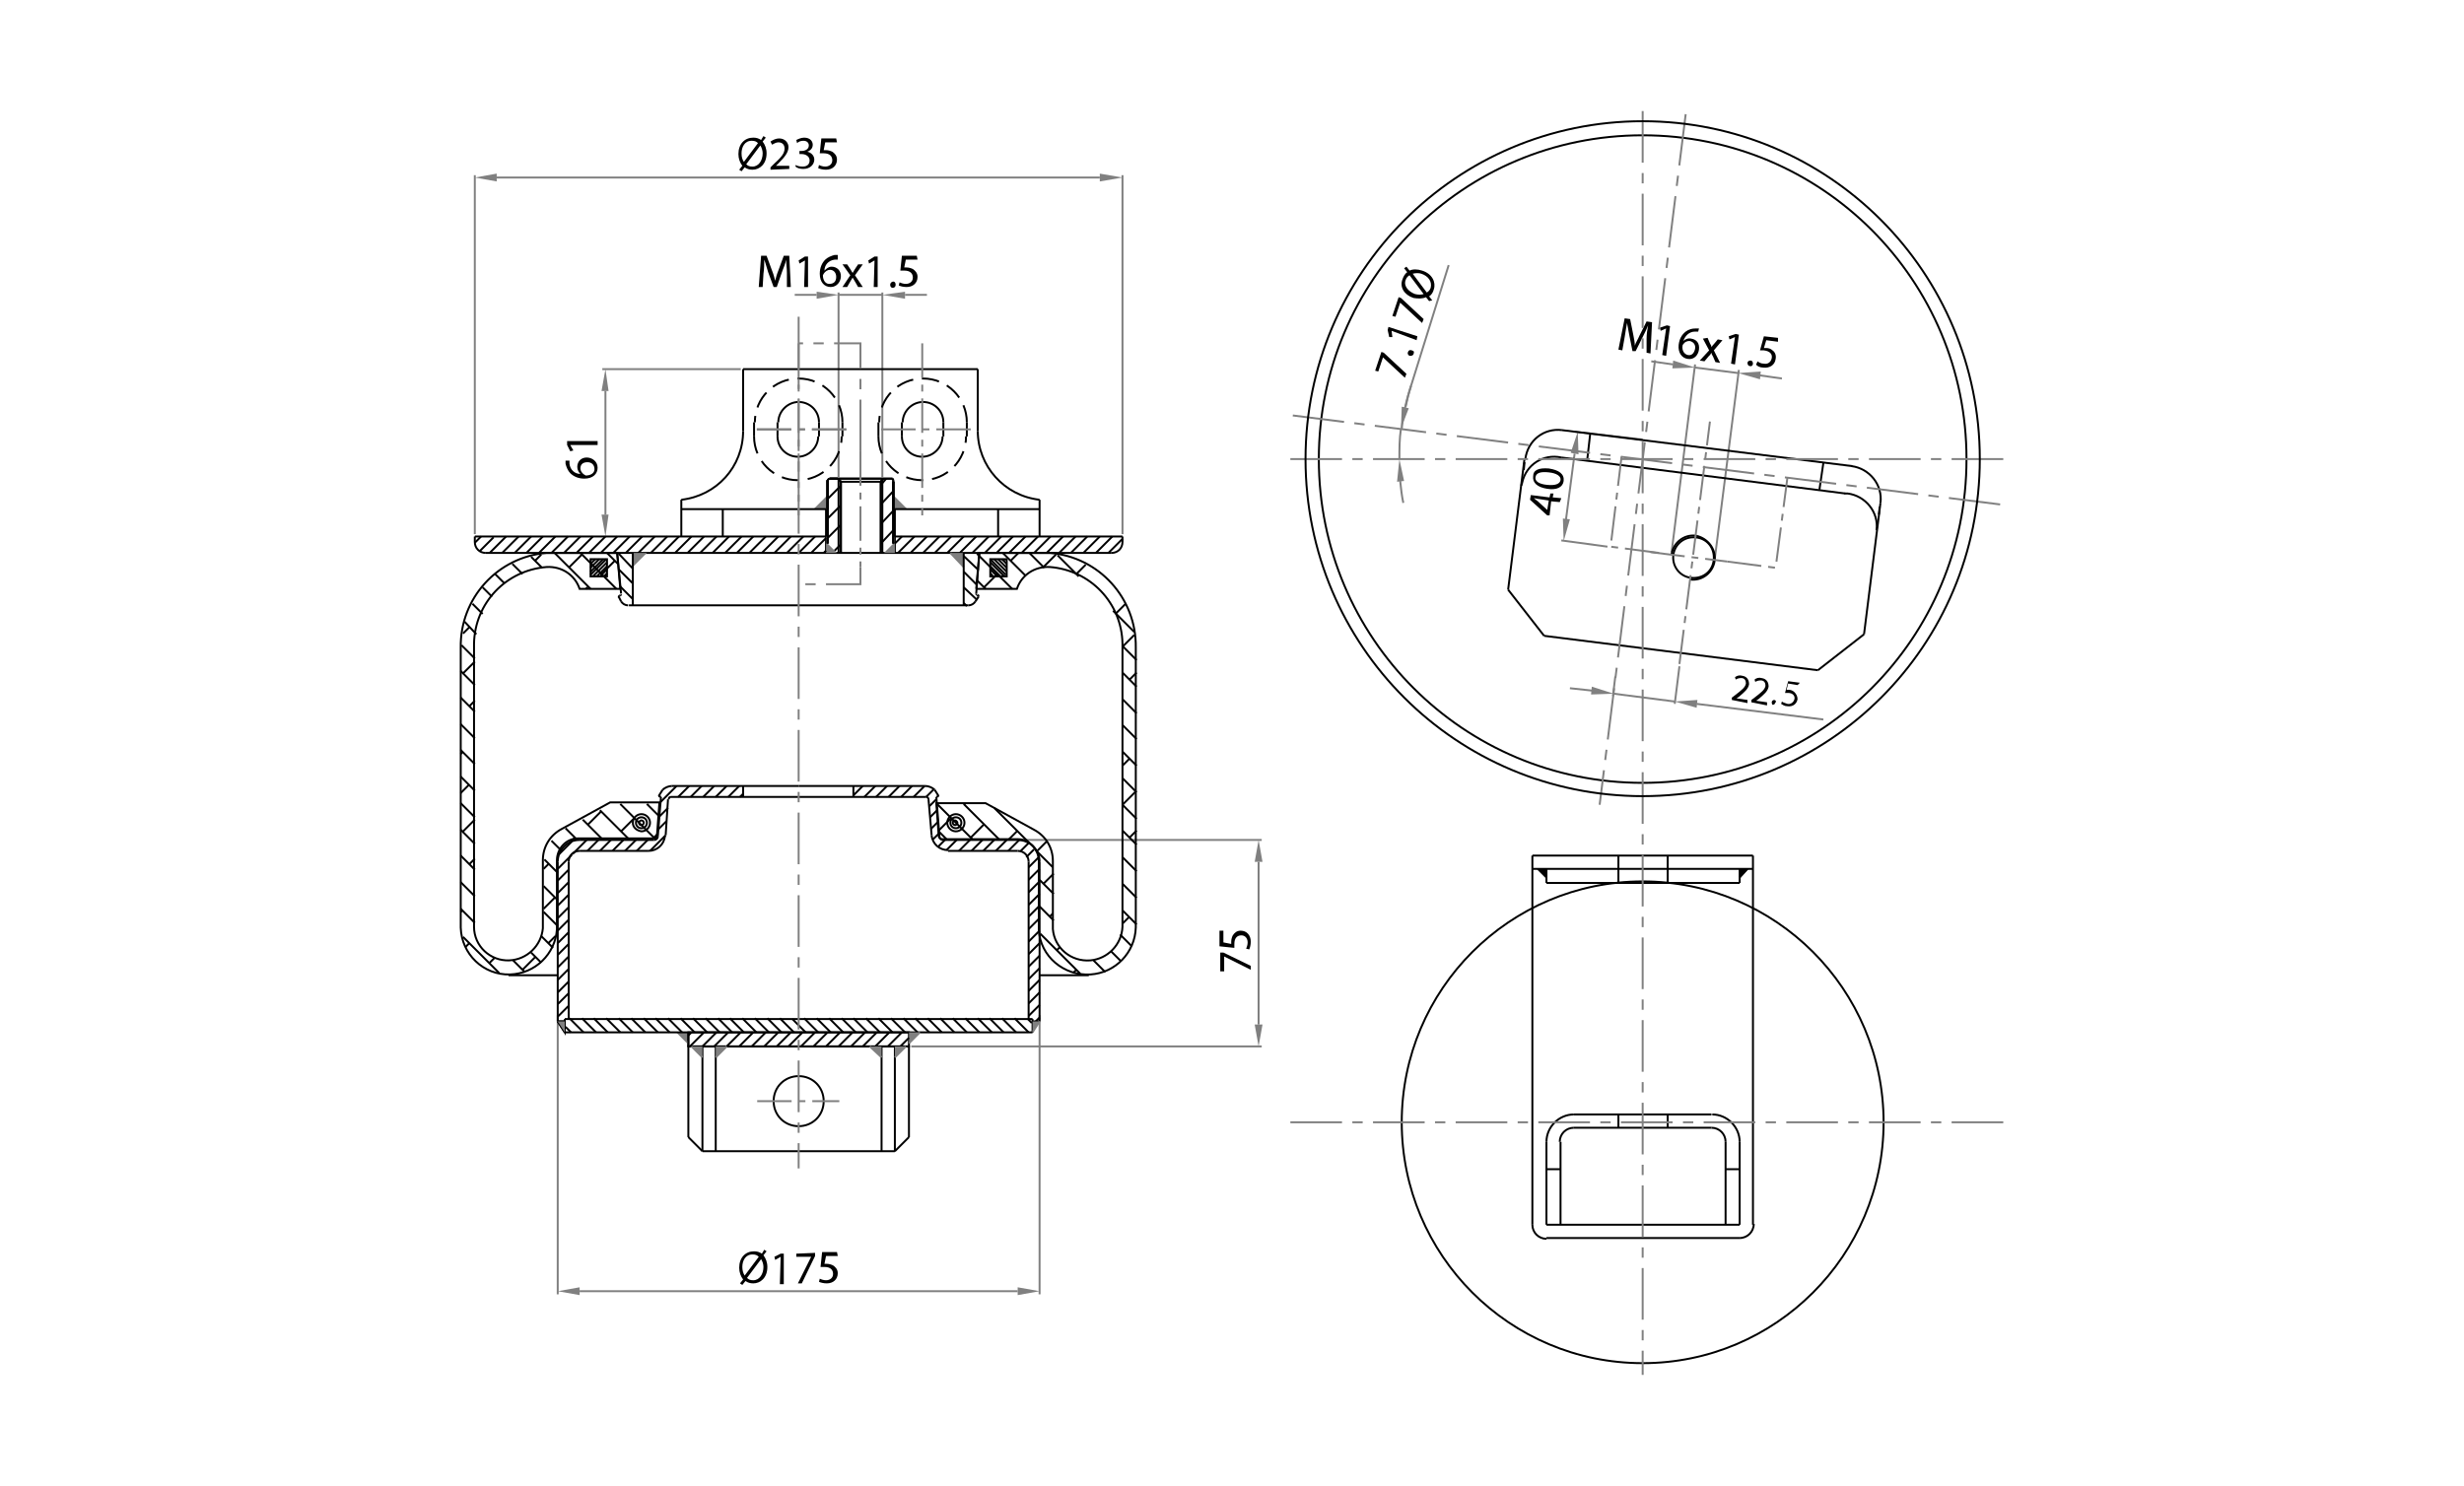 <?xml version="1.0" encoding="utf-8"?>
<!-- Generator: Adobe Illustrator 25.4.1, SVG Export Plug-In . SVG Version: 6.00 Build 0)  -->
<svg version="1.1" id="Livello_1" xmlns="http://www.w3.org/2000/svg" xmlns:xlink="http://www.w3.org/1999/xlink" x="0px" y="0px"
	 viewBox="0 0 315 190" style="enable-background:new 0 0 315 190;" xml:space="preserve">
<g id="AT-Quote">
</g>
<g id="Defpoints">
</g>
<g id="_x30_">
</g>
<g id="AT-Assi">
</g>
<g id="AT-Membrana">
	<g>
		<g id="LINE">
			<line style="fill:none;stroke:#808080;stroke-width:0.25;stroke-miterlimit:10;" x1="130.3" y1="107.4" x2="161.3" y2="107.4"/>
		</g>
		<g id="LINE_1_">
			<line style="fill:none;stroke:#808080;stroke-width:0.25;stroke-miterlimit:10;" x1="116.5" y1="133.8" x2="161.3" y2="133.8"/>
		</g>
		<g id="LINE_2_">
			<line style="fill:none;stroke:#808080;stroke-width:0.25;stroke-miterlimit:10;" x1="160.9" y1="110.2" x2="160.9" y2="131"/>
		</g>
		<g id="SOLID">
			<polygon style="fill:#808080;" points="160.4,110.2 160.9,107.4 161.4,110.2 			"/>
		</g>
		<g id="SOLID_1_">
			<polygon style="fill:#808080;" points="160.4,131 160.9,133.8 161.4,131 			"/>
		</g>
		<g id="MTEXT">
			<g>
				<path d="M156,121.8h0.4l3.5,1.7v0.5l-3.4-1.7h0v1.9H156L156,121.8L156,121.8z"/>
				<path d="M156.4,119v1.5l1,0.2c0-0.1,0-0.2,0-0.3c0-0.3,0.1-0.6,0.2-0.8c0.2-0.3,0.5-0.6,1-0.6c0.8,0,1.3,0.6,1.3,1.4
					c0,0.4-0.1,0.8-0.2,1l-0.4-0.1c0.1-0.2,0.2-0.5,0.2-0.8c0-0.5-0.3-0.9-0.8-0.9c-0.5,0-0.9,0.3-0.9,1.1c0,0.2,0,0.4,0,0.5
					l-1.9-0.2V119L156.4,119L156.4,119z"/>
			</g>
		</g>
		<g id="LINE_3_">
			<line style="fill:none;stroke:#808080;stroke-width:0.25;stroke-miterlimit:10;" x1="71.3" y1="129.8" x2="71.3" y2="165.5"/>
		</g>
		<g id="LINE_4_">
			<line style="fill:none;stroke:#808080;stroke-width:0.25;stroke-miterlimit:10;" x1="132.9" y1="129.8" x2="132.9" y2="165.5"/>
		</g>
		<g id="LINE_5_">
			<line style="fill:none;stroke:#808080;stroke-width:0.25;stroke-miterlimit:10;" x1="74.1" y1="165.1" x2="130.1" y2="165.1"/>
		</g>
		<g id="SOLID_2_">
			<polygon style="fill:#808080;" points="74.1,164.6 71.3,165.1 74.1,165.6 			"/>
		</g>
		<g id="SOLID_3_">
			<polygon style="fill:#808080;" points="130.1,164.6 132.9,165.1 130.1,165.6 			"/>
		</g>
		<g id="MTEXT_1_">
			<g>
				<path d="M94.6,164.1l0.4-0.5c-0.3-0.4-0.5-0.9-0.5-1.5c0-1.3,0.8-2.1,1.9-2.1c0.4,0,0.7,0.1,1,0.3l0.3-0.5L98,160l-0.4,0.5
					c0.3,0.4,0.5,0.9,0.5,1.5c0,1.4-0.9,2.1-1.8,2.1c-0.4,0-0.7-0.1-1-0.3l-0.4,0.5L94.6,164.1z M97,160.7c-0.2-0.2-0.4-0.3-0.8-0.3
					c-0.9,0-1.3,0.8-1.3,1.6c0,0.4,0.1,0.8,0.3,1.1l0,0L97,160.7z M95.5,163.4c0.2,0.2,0.4,0.3,0.8,0.3c0.8,0,1.3-0.8,1.3-1.7
					c0-0.3-0.1-0.7-0.3-1h0L95.5,163.4z"/>
				<path d="M99.8,160.7L99.8,160.7l-0.7,0.4l-0.1-0.4l0.8-0.4h0.4v3.9h-0.5L99.8,160.7L99.8,160.7z"/>
				<path d="M104.2,160.2v0.4l-1.7,3.5H102l1.7-3.4v0h-1.9v-0.4L104.2,160.2L104.2,160.2z"/>
				<path d="M107.1,160.6h-1.5l-0.2,1c0.1,0,0.2,0,0.3,0c0.3,0,0.6,0.1,0.8,0.2c0.3,0.2,0.6,0.5,0.6,1c0,0.8-0.6,1.3-1.4,1.3
					c-0.4,0-0.8-0.1-1-0.2l0.1-0.4c0.2,0.1,0.5,0.2,0.8,0.2c0.5,0,0.9-0.3,0.9-0.8c0-0.5-0.3-0.9-1.1-0.9c-0.2,0-0.4,0-0.5,0
					l0.2-1.9h1.9L107.1,160.6L107.1,160.6z"/>
			</g>
		</g>
		<g id="LINE_77_">
			<line style="fill:none;stroke:#808080;stroke-width:0.25;stroke-miterlimit:10;" x1="143.5" y1="68.3" x2="143.5" y2="22.4"/>
		</g>
		<g id="LINE_78_">
			<line style="fill:none;stroke:#808080;stroke-width:0.25;stroke-miterlimit:10;" x1="60.7" y1="68.3" x2="60.7" y2="22.4"/>
		</g>
		<g id="LINE_79_">
			<line style="fill:none;stroke:#808080;stroke-width:0.25;stroke-miterlimit:10;" x1="140.6" y1="22.7" x2="63.5" y2="22.7"/>
		</g>
		<g id="SOLID_4_">
			<polygon style="fill:#808080;" points="140.6,22.2 143.5,22.7 140.6,23.2 			"/>
		</g>
		<g id="SOLID_5_">
			<polygon style="fill:#808080;" points="63.5,22.2 60.7,22.7 63.5,23.2 			"/>
		</g>
		<g id="MTEXT_2_">
			<g>
				<path d="M94.5,21.7l0.4-0.5c-0.3-0.4-0.5-0.9-0.5-1.5c0-1.3,0.8-2.1,1.9-2.1c0.4,0,0.7,0.1,1,0.3l0.3-0.5l0.3,0.2l-0.4,0.5
					c0.3,0.4,0.5,0.9,0.5,1.5c0,1.4-0.9,2.1-1.8,2.1c-0.4,0-0.7-0.1-1-0.3l-0.4,0.5L94.5,21.7z M96.9,18.3c-0.2-0.2-0.4-0.3-0.8-0.3
					c-0.9,0-1.3,0.8-1.3,1.6c0,0.5,0.1,0.8,0.3,1.1l0,0L96.9,18.3z M95.4,21c0.2,0.2,0.4,0.3,0.8,0.3c0.8,0,1.3-0.8,1.3-1.7
					c0-0.3-0.1-0.7-0.3-1h0L95.4,21z"/>
				<path d="M98.5,21.7v-0.3l0.4-0.4c1-0.9,1.4-1.4,1.4-2c0-0.4-0.2-0.8-0.8-0.8c-0.3,0-0.6,0.2-0.8,0.3l-0.2-0.4
					c0.3-0.2,0.7-0.4,1.1-0.4c0.8,0,1.2,0.6,1.2,1.1c0,0.7-0.5,1.3-1.3,2.1l-0.3,0.3v0h1.7v0.4L98.5,21.7L98.5,21.7z"/>
				<path d="M101.7,21.1c0.2,0.1,0.5,0.2,0.9,0.2c0.7,0,0.9-0.4,0.9-0.8c0-0.5-0.5-0.8-1-0.8h-0.3v-0.4h0.3c0.4,0,0.9-0.2,0.9-0.7
					c0-0.3-0.2-0.6-0.7-0.6c-0.3,0-0.6,0.1-0.8,0.3l-0.1-0.4c0.2-0.1,0.6-0.3,1-0.3c0.8,0,1.1,0.5,1.1,0.9c0,0.4-0.2,0.7-0.7,0.9v0
					c0.5,0.1,0.9,0.5,0.9,1c0,0.6-0.5,1.2-1.4,1.2c-0.4,0-0.8-0.1-1-0.3L101.7,21.1z"/>
				<path d="M107,18.2h-1.5l-0.2,1c0.1,0,0.2,0,0.3,0c0.3,0,0.6,0.1,0.8,0.2c0.3,0.2,0.6,0.5,0.6,1c0,0.8-0.6,1.3-1.4,1.3
					c-0.4,0-0.8-0.1-1-0.2l0.1-0.4c0.2,0.1,0.5,0.2,0.8,0.2c0.5,0,0.9-0.3,0.9-0.8c0-0.5-0.3-0.9-1.1-0.9c-0.2,0-0.4,0-0.5,0
					l0.2-1.9h1.9L107,18.2L107,18.2z"/>
			</g>
		</g>
		<g id="LINE_81_">
			<line style="fill:none;stroke:#808080;stroke-width:0.25;stroke-miterlimit:10;" x1="112.8" y1="61" x2="112.8" y2="37.4"/>
		</g>
		<g id="LINE_82_">
			<line style="fill:none;stroke:#808080;stroke-width:0.25;stroke-miterlimit:10;" x1="107.2" y1="61" x2="107.2" y2="37.4"/>
		</g>
		<g id="LINE_83_">
			<line style="fill:none;stroke:#808080;stroke-width:0.25;stroke-miterlimit:10;" x1="115.7" y1="37.7" x2="118.5" y2="37.7"/>
		</g>
		<g id="LINE_84_">
			<line style="fill:none;stroke:#808080;stroke-width:0.25;stroke-miterlimit:10;" x1="104.4" y1="37.7" x2="101.6" y2="37.7"/>
		</g>
		<g id="LINE_85_">
			<line style="fill:none;stroke:#808080;stroke-width:0.25;stroke-miterlimit:10;" x1="112.8" y1="37.7" x2="107.2" y2="37.7"/>
		</g>
		<g id="SOLID_6_">
			<polygon style="fill:#808080;" points="115.7,37.3 112.8,37.7 115.7,38.2 			"/>
		</g>
		<g id="SOLID_7_">
			<polygon style="fill:#808080;" points="104.4,37.3 107.2,37.7 104.4,38.2 			"/>
		</g>
		<g id="MTEXT_3_">
			<g>
				<path d="M100.6,34.9c0-0.6-0.1-1.2-0.1-1.7h0c-0.1,0.5-0.3,1-0.5,1.5l-0.7,2h-0.4l-0.7-1.9c-0.2-0.6-0.3-1.1-0.5-1.6h0
					c0,0.5,0,1.2-0.1,1.8l-0.1,1.7h-0.5l0.3-4H98l0.7,1.9c0.2,0.5,0.3,0.9,0.4,1.3h0c0.1-0.4,0.2-0.8,0.4-1.3l0.7-1.9h0.7l0.2,4
					h-0.5L100.6,34.9z"/>
				<path d="M102.9,33.3L102.9,33.3l-0.7,0.4l-0.1-0.4l0.8-0.5h0.4v3.9h-0.5L102.9,33.3L102.9,33.3z"/>
				<path d="M107.1,33.2c-0.1,0-0.2,0-0.4,0c-0.8,0.1-1.3,0.7-1.3,1.4h0c0.2-0.2,0.5-0.5,0.9-0.5c0.7,0,1.2,0.5,1.2,1.2
					c0,0.7-0.5,1.4-1.3,1.4c-0.8,0-1.4-0.6-1.4-1.7c0-0.8,0.3-1.4,0.7-1.8c0.3-0.3,0.8-0.5,1.2-0.6c0.2,0,0.3,0,0.4,0L107.1,33.2
					L107.1,33.2z M106.9,35.4c0-0.5-0.3-0.9-0.8-0.9c-0.3,0-0.6,0.2-0.8,0.5c0,0.1-0.1,0.1-0.1,0.2c0,0.6,0.3,1.1,0.8,1.1
					C106.6,36.3,106.9,36,106.9,35.4z"/>
				<path d="M108.3,33.8l0.4,0.6c0.1,0.2,0.2,0.3,0.3,0.5h0c0.1-0.2,0.2-0.3,0.3-0.5l0.4-0.6h0.6l-1,1.4l1,1.5h-0.6l-0.4-0.7
					c-0.1-0.2-0.2-0.3-0.3-0.5h0c-0.1,0.2-0.2,0.3-0.3,0.5l-0.4,0.7h-0.6l1-1.5l-1-1.4L108.3,33.8L108.3,33.8z"/>
				<path d="M111.8,33.3L111.8,33.3l-0.7,0.4l-0.1-0.4l0.8-0.5h0.4v3.9h-0.5L111.8,33.3L111.8,33.3z"/>
				<path d="M113.8,36.4c0-0.2,0.2-0.4,0.4-0.4s0.3,0.2,0.3,0.4c0,0.2-0.1,0.4-0.4,0.4C113.9,36.8,113.8,36.6,113.8,36.4z"/>
				<path d="M117.3,33.2h-1.5l-0.2,1c0.1,0,0.2,0,0.3,0c0.3,0,0.6,0.1,0.8,0.2c0.3,0.2,0.6,0.5,0.6,1c0,0.8-0.6,1.3-1.4,1.3
					c-0.4,0-0.8-0.1-1-0.2l0.1-0.4c0.2,0.1,0.5,0.2,0.8,0.2c0.5,0,0.9-0.3,0.9-0.8c0-0.5-0.3-0.9-1.1-0.9c-0.2,0-0.4,0-0.5,0
					l0.2-1.9h1.9L117.3,33.2L117.3,33.2z"/>
			</g>
		</g>
		<g id="LINE_88_">
			<line style="fill:none;stroke:#808080;stroke-width:0.25;stroke-miterlimit:10;" x1="206.5" y1="86.5" x2="206.2" y2="89"/>
		</g>
		<g id="LINE_89_">
			<line style="fill:none;stroke:#808080;stroke-width:0.25;stroke-miterlimit:10;" x1="214.7" y1="85.2" x2="214.1" y2="90"/>
		</g>
		<g id="LINE_90_">
			<line style="fill:none;stroke:#808080;stroke-width:0.25;stroke-miterlimit:10;" x1="203.5" y1="88.3" x2="200.7" y2="88"/>
		</g>
		<g id="LINE_91_">
			<line style="fill:none;stroke:#808080;stroke-width:0.25;stroke-miterlimit:10;" x1="216.9" y1="90" x2="233.1" y2="92"/>
		</g>
		<g id="LINE_92_">
			<line style="fill:none;stroke:#808080;stroke-width:0.25;stroke-miterlimit:10;" x1="206.3" y1="88.7" x2="214.1" y2="89.7"/>
		</g>
		<g id="SOLID_8_">
			<polygon style="fill:#808080;" points="203.5,87.8 206.3,88.7 203.4,88.8 			"/>
		</g>
		<g id="SOLID_9_">
			<polygon style="fill:#808080;" points="217,89.5 214.1,89.7 216.9,90.5 			"/>
		</g>
		<g id="MTEXT_4_">
			<g>
				<path d="M221.4,89.5l0-0.3l0.4-0.3c0.9-0.7,1.3-1,1.4-1.5c0-0.3-0.1-0.7-0.6-0.7c-0.3,0-0.6,0.1-0.7,0.2l-0.1-0.3
					c0.2-0.2,0.6-0.3,0.9-0.2c0.7,0.1,0.9,0.6,0.9,1.1c-0.1,0.6-0.6,1-1.3,1.6l-0.3,0.2v0l1.4,0.2l0,0.4L221.4,89.5z"/>
				<path d="M223.9,89.8l0-0.3l0.4-0.3c0.9-0.7,1.3-1,1.4-1.5c0-0.3-0.1-0.7-0.6-0.7c-0.3,0-0.6,0.1-0.7,0.2l-0.1-0.3
					c0.2-0.2,0.6-0.3,0.9-0.2c0.7,0.1,0.9,0.6,0.9,1.1c-0.1,0.6-0.6,1-1.3,1.6l-0.3,0.2v0l1.4,0.2l0,0.4L223.9,89.8z"/>
				<path d="M226.5,89.8c0-0.2,0.2-0.3,0.3-0.3c0.2,0,0.3,0.2,0.2,0.3s-0.1,0.3-0.3,0.3C226.6,90.2,226.5,90,226.5,89.8z"/>
				<path d="M229.8,87.6l-1.2-0.2l-0.2,0.8c0.1,0,0.1,0,0.3,0c0.2,0,0.5,0.1,0.7,0.3c0.2,0.2,0.4,0.5,0.4,0.9
					c-0.1,0.6-0.6,1-1.3,0.9c-0.4,0-0.6-0.2-0.8-0.3l0.1-0.3c0.1,0.1,0.4,0.2,0.7,0.3c0.4,0.1,0.8-0.2,0.9-0.6
					c0.1-0.4-0.2-0.8-0.8-0.8c-0.2,0-0.3,0-0.4,0l0.4-1.5l1.5,0.2L229.8,87.6z"/>
			</g>
		</g>
		<g id="LINE_93_">
			<line style="fill:none;stroke:#808080;stroke-width:0.25;stroke-miterlimit:10;" x1="205.5" y1="69.9" x2="199.6" y2="69.1"/>
		</g>
		<g id="LINE_94_">
			<line style="fill:none;stroke:#808080;stroke-width:0.25;stroke-miterlimit:10;" x1="210" y1="56.2" x2="201.3" y2="55.2"/>
		</g>
		<g id="LINE_95_">
			<line style="fill:none;stroke:#808080;stroke-width:0.25;stroke-miterlimit:10;" x1="200.2" y1="66.4" x2="201.3" y2="58"/>
		</g>
		<g id="SOLID_10_">
			<polygon style="fill:#808080;" points="199.8,66.3 199.9,69.2 200.7,66.4 			"/>
		</g>
		<g id="SOLID_11_">
			<polygon style="fill:#808080;" points="200.8,57.9 201.7,55.2 201.8,58.1 			"/>
		</g>
		<g id="MTEXT_5_">
			<g>
				<path d="M199.4,64.2l-1.1-0.1l-0.2,1.8l-0.3,0l-2.2-2l0.1-0.6l2.4,0.3l0.1-0.5l0.4,0l-0.1,0.5l1.1,0.1L199.4,64.2z M198,64
					l-1.3-0.2c-0.2,0-0.4-0.1-0.6-0.1v0c0.2,0.2,0.4,0.3,0.5,0.4l1.2,1.1h0L198,64z"/>
				<path d="M198,59.9c1.3,0.2,2,0.7,1.9,1.6c-0.1,0.8-0.9,1.2-2.1,1c-1.3-0.2-1.9-0.8-1.8-1.6C196,60.1,196.7,59.8,198,59.9z
					 M197.8,62c1,0.1,1.6-0.1,1.7-0.6c0.1-0.5-0.5-0.9-1.5-1c-0.9-0.1-1.6,0-1.7,0.6C196.2,61.5,196.7,61.9,197.8,62z"/>
			</g>
		</g>
		<g id="LINE_96_">
			<line style="fill:none;stroke:#808080;stroke-width:0.25;stroke-miterlimit:10;" x1="94.7" y1="47.2" x2="77" y2="47.2"/>
		</g>
		<g id="LINE_97_">
			<line style="fill:none;stroke:#808080;stroke-width:0.25;stroke-miterlimit:10;" x1="77.4" y1="50" x2="77.4" y2="65.8"/>
		</g>
		<g id="SOLID_12_">
			<polygon style="fill:#808080;" points="76.9,50 77.4,47.2 77.8,50 			"/>
		</g>
		<g id="SOLID_13_">
			<polygon style="fill:#808080;" points="76.9,65.8 77.4,68.6 77.8,65.8 			"/>
		</g>
		<g id="MTEXT_6_">
			<g>
				<path d="M72.8,58.9c0,0.1,0,0.2,0,0.4c0.1,0.8,0.7,1.3,1.4,1.3v0c-0.2-0.2-0.4-0.5-0.4-0.9c0-0.7,0.5-1.2,1.2-1.2
					c0.7,0,1.4,0.5,1.4,1.3c0,0.8-0.6,1.4-1.7,1.4c-0.8,0-1.4-0.3-1.8-0.7c-0.3-0.3-0.5-0.8-0.6-1.2c0-0.2,0-0.3,0-0.4L72.8,58.9
					L72.8,58.9z M75.1,59.1c-0.6,0-0.9,0.3-0.9,0.8c0,0.3,0.2,0.6,0.5,0.8c0.1,0,0.1,0.1,0.2,0.1c0.6,0,1.1-0.3,1.1-0.8
					C76,59.4,75.6,59.1,75.1,59.1z"/>
				<path d="M72.9,56.9L72.9,56.9l0.4,0.7l-0.4,0.1l-0.4-0.8v-0.5h3.9v0.5L72.9,56.9L72.9,56.9z"/>
			</g>
		</g>
		<g id="LINE_98_">
			<line style="fill:none;stroke:#808080;stroke-width:0.25;stroke-miterlimit:10;" x1="219.2" y1="71.6" x2="222.3" y2="47.3"/>
		</g>
		<g id="LINE_99_">
			<line style="fill:none;stroke:#808080;stroke-width:0.25;stroke-miterlimit:10;" x1="213.7" y1="70.6" x2="216.7" y2="46.6"/>
		</g>
		<g id="LINE_100_">
			<line style="fill:none;stroke:#808080;stroke-width:0.25;stroke-miterlimit:10;" x1="225" y1="48" x2="227.8" y2="48.4"/>
		</g>
		<g id="LINE_101_">
			<line style="fill:none;stroke:#808080;stroke-width:0.25;stroke-miterlimit:10;" x1="213.9" y1="46.6" x2="211.1" y2="46.2"/>
		</g>
		<g id="LINE_102_">
			<line style="fill:none;stroke:#808080;stroke-width:0.25;stroke-miterlimit:10;" x1="222.2" y1="47.7" x2="216.7" y2="47"/>
		</g>
		<g id="SOLID_14_">
			<polygon style="fill:#808080;" points="225.1,47.5 222.2,47.7 225,48.5 			"/>
		</g>
		<g id="SOLID_15_">
			<polygon style="fill:#808080;" points="213.9,46.1 216.7,47 213.8,47.1 			"/>
		</g>
		<g id="MTEXT_7_">
			<g>
				<path d="M210.5,43.3c0-0.6,0.1-1.2,0.2-1.7h0c-0.2,0.5-0.4,0.9-0.7,1.5l-0.9,1.8l-0.4,0l-0.4-2c-0.1-0.6-0.2-1.1-0.3-1.6h0
					c-0.1,0.5-0.2,1.2-0.3,1.8l-0.3,1.7l-0.5-0.1l0.8-4l0.7,0.1l0.4,2c0.1,0.5,0.2,1,0.2,1.4h0c0.1-0.4,0.4-0.8,0.6-1.3l0.9-1.8
					l0.7,0.1l-0.2,4l-0.5-0.1L210.5,43.3z"/>
				<path d="M213,42L213,42l-0.7,0.3l-0.1-0.4l0.9-0.3l0.4,0.1l-0.5,3.8l-0.5-0.1L213,42z"/>
				<path d="M217.1,42.4c-0.1,0-0.2,0-0.4,0c-0.8,0-1.3,0.6-1.5,1.2h0c0.2-0.2,0.6-0.4,1-0.3c0.7,0.1,1.1,0.6,1,1.4
					c-0.1,0.7-0.6,1.3-1.4,1.2c-0.8-0.1-1.3-0.8-1.2-1.8c0.1-0.8,0.4-1.3,0.9-1.7c0.4-0.3,0.8-0.4,1.3-0.4c0.2,0,0.3,0,0.4,0
					L217.1,42.4z M216.7,44.6c0.1-0.5-0.2-0.9-0.7-1c-0.3,0-0.6,0.1-0.8,0.4c0,0-0.1,0.1-0.1,0.2c-0.1,0.6,0.2,1.1,0.7,1.2
					C216.3,45.5,216.6,45.1,216.7,44.6z"/>
				<path d="M218.3,43.2l0.3,0.7c0.1,0.2,0.2,0.3,0.2,0.5h0c0.1-0.2,0.2-0.3,0.3-0.4l0.5-0.6l0.6,0.1l-1.1,1.3l0.8,1.6l-0.6-0.1
					l-0.3-0.7c-0.1-0.2-0.2-0.3-0.2-0.5h0c-0.1,0.2-0.2,0.3-0.4,0.5l-0.5,0.6l-0.6-0.1l1.2-1.3l-0.8-1.5L218.3,43.2z"/>
				<path d="M221.8,43.1L221.8,43.1l-0.7,0.3l-0.1-0.4l0.9-0.3l0.4,0.1l-0.5,3.8l-0.5-0.1L221.8,43.1z"/>
				<path d="M223.4,46.4c0-0.2,0.2-0.3,0.4-0.3c0.2,0,0.3,0.2,0.3,0.4c0,0.2-0.2,0.4-0.4,0.3C223.5,46.8,223.4,46.6,223.4,46.4z"/>
				<path d="M227.3,43.7l-1.5-0.2l-0.3,1c0.1,0,0.2,0,0.3,0c0.3,0,0.6,0.1,0.8,0.3c0.3,0.2,0.5,0.6,0.4,1.1
					c-0.1,0.8-0.8,1.2-1.6,1.1c-0.4,0-0.8-0.2-0.9-0.4l0.2-0.4c0.1,0.1,0.4,0.3,0.8,0.3c0.5,0.1,0.9-0.2,1-0.7c0.1-0.5-0.2-0.9-1-1
					c-0.2,0-0.4,0-0.5,0l0.5-1.8l1.8,0.2L227.3,43.7z"/>
			</g>
		</g>
		<g id="ARC_41_">
			<path style="fill:none;stroke:#808080;stroke-width:0.25;stroke-miterlimit:10;" d="M180.4,49.3c-0.6,1.8-1,3.6-1.2,5.5"/>
		</g>
		<g id="LINE_209_">
			<line style="fill:none;stroke:#808080;stroke-width:0.25;stroke-miterlimit:10;" x1="180.4" y1="49.3" x2="185.2" y2="33.9"/>
		</g>
		<g id="ARC_42_">
			<path style="fill:none;stroke:#808080;stroke-width:0.25;stroke-miterlimit:10;" d="M180.4,49.3c-0.3,0.9-0.5,1.8-0.7,2.7"/>
		</g>
		<g id="ARC_43_">
			<path style="fill:none;stroke:#808080;stroke-width:0.25;stroke-miterlimit:10;" d="M179,61.5c0.1,0.9,0.2,1.9,0.4,2.8"/>
		</g>
		<g id="ARC_44_">
			<path style="fill:none;stroke:#808080;stroke-width:0.25;stroke-miterlimit:10;" d="M179.1,54.8c-0.2,1.3-0.2,2.6-0.2,3.9"/>
		</g>
		<g id="SOLID_16_">
			<polygon style="fill:#808080;" points="180.1,52.2 179.1,54.8 179.2,52 			"/>
		</g>
		<g id="SOLID_17_">
			<polygon style="fill:#808080;" points="178.6,61.6 178.9,58.7 179.5,61.5 			"/>
		</g>
		<g id="MTEXT_8_">
			<g>
				<path d="M176.6,45l0.3,0.1l2.9,2.7l-0.2,0.5l-2.8-2.6h0l-0.6,1.8l-0.4-0.1L176.6,45z"/>
				<path d="M180.2,45.5c-0.2-0.1-0.3-0.3-0.2-0.5s0.2-0.3,0.5-0.2s0.3,0.2,0.2,0.5C180.6,45.5,180.4,45.5,180.2,45.5z"/>
				<path d="M177.9,42.3L177.9,42.3l0.1,0.8l-0.4,0l-0.2-0.9l0.1-0.4l3.7,1.2l-0.1,0.5L177.9,42.3z"/>
				<path d="M178.8,38l0.3,0.1l2.9,2.7l-0.2,0.5l-2.8-2.6h0l-0.6,1.8l-0.4-0.1L178.8,38z"/>
				<path d="M182.7,38.5l-0.4-0.5c-0.4,0.2-1,0.2-1.6,0.1c-1.2-0.4-1.8-1.4-1.4-2.4c0.1-0.3,0.3-0.7,0.6-0.9l-0.4-0.5l0.3-0.2
					l0.4,0.5c0.4-0.2,1-0.2,1.6,0c1.3,0.4,1.8,1.5,1.5,2.4c-0.1,0.4-0.3,0.7-0.6,0.9l0.4,0.5L182.7,38.5z M180.2,35.2
					c-0.2,0.1-0.4,0.3-0.5,0.6c-0.3,0.8,0.4,1.5,1.2,1.8c0.4,0.1,0.8,0.1,1.1,0v0L180.2,35.2z M182.4,37.4c0.2-0.1,0.4-0.3,0.5-0.6
					c0.2-0.8-0.3-1.5-1.2-1.8c-0.3-0.1-0.7-0.1-1.1,0v0L182.4,37.4z"/>
			</g>
		</g>
		<g id="POINT_57_">
			<line style="fill:none;stroke:#808080;stroke-width:0.25;stroke-miterlimit:10;" x1="130" y1="107.4" x2="130" y2="107.4"/>
		</g>
		<g id="POINT_56_">
			<line style="fill:none;stroke:#808080;stroke-width:0.25;stroke-miterlimit:10;" x1="116.2" y1="133.8" x2="116.2" y2="133.8"/>
		</g>
		<g id="POINT_55_">
			<line style="fill:none;stroke:#808080;stroke-width:0.25;stroke-miterlimit:10;" x1="160.9" y1="133.8" x2="160.9" y2="133.8"/>
		</g>
		<g id="POINT_54_">
			<line style="fill:none;stroke:#808080;stroke-width:0.25;stroke-miterlimit:10;" x1="71.3" y1="129.4" x2="71.3" y2="129.4"/>
		</g>
		<g id="POINT_53_">
			<line style="fill:none;stroke:#808080;stroke-width:0.25;stroke-miterlimit:10;" x1="132.9" y1="129.4" x2="132.9" y2="129.4"/>
		</g>
		<g id="POINT_52_">
			<line style="fill:none;stroke:#808080;stroke-width:0.25;stroke-miterlimit:10;" x1="132.9" y1="165.1" x2="132.9" y2="165.1"/>
		</g>
		<g id="POINT_51_">
			<line style="fill:none;stroke:#808080;stroke-width:0.25;stroke-miterlimit:10;" x1="143.5" y1="68.6" x2="143.5" y2="68.6"/>
		</g>
		<g id="POINT_50_">
			<line style="fill:none;stroke:#808080;stroke-width:0.25;stroke-miterlimit:10;" x1="60.7" y1="68.6" x2="60.7" y2="68.6"/>
		</g>
		<g id="POINT_49_">
			<line style="fill:none;stroke:#808080;stroke-width:0.25;stroke-miterlimit:10;" x1="60.7" y1="22.7" x2="60.7" y2="22.7"/>
		</g>
		<g id="POINT_48_">
			<line style="fill:none;stroke:#808080;stroke-width:0.25;stroke-miterlimit:10;" x1="112.8" y1="61.3" x2="112.8" y2="61.3"/>
		</g>
		<g id="POINT_47_">
			<line style="fill:none;stroke:#808080;stroke-width:0.25;stroke-miterlimit:10;" x1="107.2" y1="61.3" x2="107.2" y2="61.3"/>
		</g>
		<g id="POINT_46_">
			<line style="fill:none;stroke:#808080;stroke-width:0.25;stroke-miterlimit:10;" x1="107.2" y1="37.7" x2="107.2" y2="37.7"/>
		</g>
		<g id="POINT_45_">
			<line style="fill:none;stroke:#808080;stroke-width:0.25;stroke-miterlimit:10;" x1="206.6" y1="86.1" x2="206.6" y2="86.1"/>
		</g>
		<g id="POINT_44_">
			<line style="fill:none;stroke:#808080;stroke-width:0.25;stroke-miterlimit:10;" x1="214.7" y1="84.9" x2="214.7" y2="84.9"/>
		</g>
		<g id="POINT_43_">
			<line style="fill:none;stroke:#808080;stroke-width:0.25;stroke-miterlimit:10;" x1="214.1" y1="89.7" x2="214.1" y2="89.7"/>
		</g>
		<g id="POINT_42_">
			<line style="fill:none;stroke:#808080;stroke-width:0.25;stroke-miterlimit:10;" x1="205.9" y1="69.9" x2="205.9" y2="69.9"/>
		</g>
		<g id="POINT_41_">
			<line style="fill:none;stroke:#808080;stroke-width:0.25;stroke-miterlimit:10;" x1="210.3" y1="56.3" x2="210.3" y2="56.3"/>
		</g>
		<g id="POINT_40_">
			<line style="fill:none;stroke:#808080;stroke-width:0.25;stroke-miterlimit:10;" x1="201.7" y1="55.2" x2="201.7" y2="55.2"/>
		</g>
		<g id="POINT_39_">
			<line style="fill:none;stroke:#808080;stroke-width:0.25;stroke-miterlimit:10;" x1="95" y1="47.2" x2="95" y2="47.2"/>
		</g>
		<g id="POINT_38_">
			<line style="fill:none;stroke:#808080;stroke-width:0.25;stroke-miterlimit:10;" x1="77.4" y1="68.6" x2="77.4" y2="68.6"/>
		</g>
		<g id="POINT_37_">
			<line style="fill:none;stroke:#808080;stroke-width:0.25;stroke-miterlimit:10;" x1="77.4" y1="68.6" x2="77.4" y2="68.6"/>
		</g>
		<g id="POINT_36_">
			<line style="fill:none;stroke:#808080;stroke-width:0.25;stroke-miterlimit:10;" x1="219.2" y1="72" x2="219.2" y2="72"/>
		</g>
		<g id="POINT_35_">
			<line style="fill:none;stroke:#808080;stroke-width:0.25;stroke-miterlimit:10;" x1="213.6" y1="70.9" x2="213.6" y2="70.9"/>
		</g>
		<g id="POINT_34_">
			<line style="fill:none;stroke:#808080;stroke-width:0.25;stroke-miterlimit:10;" x1="216.7" y1="47" x2="216.7" y2="47"/>
		</g>
		<g id="POINT_33_">
			<line style="fill:none;stroke:#808080;stroke-width:0.25;stroke-miterlimit:10;" x1="178.9" y1="57.4" x2="178.9" y2="57.4"/>
		</g>
		<g id="POINT_32_">
			<line style="fill:none;stroke:#808080;stroke-width:0.25;stroke-miterlimit:10;" x1="256.1" y1="58.7" x2="256.1" y2="58.7"/>
		</g>
		<g id="POINT_31_">
			<line style="fill:none;stroke:#808080;stroke-width:0.25;stroke-miterlimit:10;" x1="255.7" y1="64.5" x2="255.7" y2="64.5"/>
		</g>
		<g id="POINT_30_">
			<line style="fill:none;stroke:#808080;stroke-width:0.25;stroke-miterlimit:10;" x1="164.3" y1="53" x2="164.3" y2="53"/>
		</g>
		<g id="POINT_29_">
			<line style="fill:none;stroke:#808080;stroke-width:0.25;stroke-miterlimit:10;" x1="164" y1="58.7" x2="164" y2="58.7"/>
		</g>
		<g id="HATCH">
			<polygon style="fill:none;" points="126.6,73.6 126.6,71.5 128.7,71.5 128.7,73.6 			"/>
			<path style="fill:none;stroke:#000000;stroke-width:0.25;stroke-miterlimit:10;" d="M128.5,71.5l0.1,0.1 M128.1,71.5l0.6,0.6
				 M127.6,71.5l1.1,1.1 M127.1,71.5l1.6,1.6 M126.6,71.5l2,2 M126.6,71.9l1.8,1.8 M126.6,72.4l1.3,1.3 M126.6,72.8l0.8,0.8
				 M126.6,73.3l0.3,0.3"/>
		</g>
		<g id="LWPOLYLINE">
			<rect x="126.6" y="71.5" style="fill:none;stroke:#000000;stroke-width:0.25;stroke-miterlimit:10;" width="2.1" height="2.2"/>
		</g>
		<g id="CIRCLE">
			<path style="fill:none;stroke:#000000;stroke-width:0.25;stroke-miterlimit:10;" d="M121.1,105.2c0-0.6,0.5-1.1,1.1-1.1
				s1.1,0.5,1.1,1.1c0,0.6-0.5,1.1-1.1,1.1S121.1,105.8,121.1,105.2L121.1,105.2z"/>
		</g>
		<g id="CIRCLE_1_">
			<path style="fill:none;stroke:#000000;stroke-width:0.25;stroke-miterlimit:10;" d="M121.5,105.2c0-0.4,0.3-0.7,0.7-0.7
				s0.7,0.3,0.7,0.7c0,0.4-0.3,0.7-0.7,0.7S121.5,105.6,121.5,105.2L121.5,105.2z"/>
		</g>
		<g id="CIRCLE_2_">
			<path style="fill:none;stroke:#000000;stroke-width:0.25;stroke-miterlimit:10;" d="M121.8,105.2c0-0.2,0.2-0.3,0.3-0.3
				s0.3,0.2,0.3,0.3c0,0.2-0.2,0.3-0.3,0.3S121.8,105.4,121.8,105.2L121.8,105.2z"/>
		</g>
		<g id="LWPOLYLINE_1_">
			<path style="fill:none;stroke:#000000;stroke-width:0.25;stroke-miterlimit:10;" d="M124.8,75.3l0.4-4.6h9
				c6.3,0.5,11.1,5.8,11,12.1v35.8c-0.1,3.2-2.6,5.8-5.8,6c-3.4,0.2-6.4-2.3-6.6-5.7v-8.8c0-1.5-1.2-2.8-2.7-2.8h-9.6
				c-0.3,0-0.5-0.2-0.5-0.5l-0.3-4.1h6.3l6.2,3.4c1.5,0.8,2.4,2.3,2.4,4v8.7c0.2,2.4,2.3,4.2,4.8,4c2.2-0.2,4-2,4.1-4.3V82.3
				c-0.1-5.2-4.1-9.4-9.3-9.8c-1.9-0.1-3.6,1-4.2,2.8H124.8"/>
		</g>
		<g id="LINE_6_">
			<line style="fill:none;stroke:#000000;stroke-width:0.25;stroke-miterlimit:10;" x1="139.2" y1="124.7" x2="132.9" y2="124.7"/>
		</g>
		<g id="HATCH_1_">
			<polygon style="fill:none;" points="77.6,73.6 77.6,71.5 75.5,71.5 75.5,73.6 			"/>
			<path style="fill:none;stroke:#000000;stroke-width:0.25;stroke-miterlimit:10;" d="M75.6,71.5l-0.1,0.1 M76.1,71.5l-0.6,0.6
				 M76.6,71.5l-1.1,1.1 M77.1,71.5l-1.6,1.6 M77.5,71.5l-2,2 M77.6,71.9l-1.8,1.8 M77.6,72.4l-1.3,1.3 M77.6,72.8l-0.8,0.8
				 M77.6,73.3l-0.3,0.3"/>
		</g>
		<g id="LWPOLYLINE_2_">
			<rect x="75.5" y="71.5" style="fill:none;stroke:#000000;stroke-width:0.25;stroke-miterlimit:10;" width="2.1" height="2.2"/>
		</g>
		<g id="CIRCLE_3_">
			<path style="fill:none;stroke:#000000;stroke-width:0.25;stroke-miterlimit:10;" d="M80.9,105.2c0-0.6,0.5-1.1,1.1-1.1
				c0.6,0,1.1,0.5,1.1,1.1c0,0.6-0.5,1.1-1.1,1.1C81.4,106.2,80.9,105.8,80.9,105.2L80.9,105.2z"/>
		</g>
		<g id="CIRCLE_4_">
			<path style="fill:none;stroke:#000000;stroke-width:0.25;stroke-miterlimit:10;" d="M81.3,105.2c0-0.4,0.3-0.7,0.7-0.7
				c0.4,0,0.7,0.3,0.7,0.7c0,0.4-0.3,0.7-0.7,0.7C81.6,105.9,81.3,105.6,81.3,105.2L81.3,105.2z"/>
		</g>
		<g id="CIRCLE_5_">
			<path style="fill:none;stroke:#000000;stroke-width:0.25;stroke-miterlimit:10;" d="M81.7,105.2c0-0.2,0.2-0.3,0.3-0.3
				c0.2,0,0.3,0.2,0.3,0.3c0,0.2-0.2,0.3-0.3,0.3C81.8,105.5,81.7,105.4,81.7,105.2L81.7,105.2z"/>
		</g>
		<g id="LWPOLYLINE_3_">
			<path style="fill:none;stroke:#000000;stroke-width:0.25;stroke-miterlimit:10;" d="M79.3,75.3l-0.4-4.6h-9
				c-6.3,0.5-11.1,5.8-11,12.1v35.8c0.1,3.4,2.9,6.1,6.3,6c3.2-0.1,5.8-2.6,6-5.8v-8.8c0-1.5,1.2-2.8,2.7-2.8h9.6
				c0.3,0,0.5-0.2,0.5-0.5l0.3-4.1h-6.3l-6.2,3.4c-1.5,0.8-2.4,2.3-2.4,4v8.7c-0.2,2.2-2,4-4.3,4.1c-2.4,0.1-4.5-1.8-4.5-4.3V82.3
				c0.1-5.2,4.1-9.4,9.3-9.8c1.9-0.1,3.6,1,4.2,2.8H79.3"/>
		</g>
		<g id="LINE_7_">
			<line style="fill:none;stroke:#000000;stroke-width:0.25;stroke-miterlimit:10;" x1="65" y1="124.7" x2="71.3" y2="124.7"/>
		</g>
		<g id="HATCH_2_">
			<path style="fill:none;" d="M79.3,75.3l-0.4-4.6h-9c-6.3,0.5-11.1,5.8-11,12.1v35.8c0.1,3.4,2.9,6.1,6.3,6c3.2-0.1,5.8-2.6,6-5.8
				v-8.8c0-1.5,1.2-2.8,2.7-2.8h9.6c0.3,0,0.5-0.2,0.5-0.5l0.3-4.1h-6.3l-6.2,3.4c-1.5,0.8-2.4,2.3-2.4,4v8.7c-0.2,2.2-2,4-4.3,4.1
				c-2.4,0.1-4.5-1.8-4.5-4.3V82.3c0.1-5.2,4.1-9.4,9.3-9.8c1.9-0.1,3.6,1,4.2,2.8H79.3h45.5l0.4-4.6h9c6.3,0.5,11.1,5.8,11,12.1
				v35.8c-0.1,3.2-2.6,5.8-5.8,6c-3.4,0.2-6.4-2.3-6.6-5.7v-8.8c0-1.5-1.2-2.8-2.7-2.8h-9.6c-0.3,0-0.5-0.2-0.5-0.5l-0.3-4.1h6.3
				l6.2,3.4c1.5,0.8,2.4,2.3,2.4,4v8.7c0.2,2.4,2.3,4.2,4.8,4c2.2-0.2,4-2,4.1-4.3V82.3c-0.1-5.2-4.1-9.4-9.3-9.8
				c-1.9-0.1-3.6,1-4.2,2.8h-5.1H79.3z"/>
			<path style="fill:none;stroke:#000000;stroke-width:0.25;stroke-miterlimit:10;" d="M135.2,71l2.7,2.7 M142.3,78.1l2.7,2.7
				 M131.6,70.7l1.9,1.9 M143.5,82.6l1.8,1.8 M128.2,70.7l2.9,2.9 M143.5,86l1.8,1.8 M125.2,71.1l4.2,4.2 M124.9,74.2l1.1,1.1
				 M143.5,89.4l1.8,1.8 M143.5,92.7l1.8,1.8 M143.5,96.1l1.8,1.8 M143.5,99.5l1.8,1.8 M143.5,102.9l1.8,1.8 M143.5,106.2l1.8,1.8
				 M143.5,109.6l1.8,1.8 M143.5,113l1.8,1.8 M143.5,116.4l1.8,1.8 M127.1,103.3l4.5,4.5 M132.4,108.7l2.2,2.2 M143.2,119.5l1.5,1.5
				 M123.2,102.8l4.6,4.6 M132.9,112.5l1.8,1.8 M142,121.6l1.3,1.3 M119.8,102.8l4.6,4.6 M132.9,115.9l1.8,1.8 M139.8,122.8l1.5,1.5
				 M120.1,106.4l0.9,0.9 M133,119.4l5.1,5.1 M77.6,70.7l1.4,1.4 M74.2,70.7l4.6,4.6 M70.9,70.7l4.6,4.6 M67.9,71.2l1.4,1.4
				 M65.5,72.1l1.3,1.3 M63.3,73.4l1.2,1.2 M61.7,75.1l1.2,1.2 M60.4,77.2l1.3,1.3 M59.4,79.5l1.5,1.6 M82.7,102.8l1.6,1.6 M59,82.5
				l1.7,1.7 M79.3,102.8l4.5,4.5 M58.9,85.8l1.8,1.8 M58.9,89.2l1.8,1.8 M76.7,103.6l3.8,3.8 M74.5,104.8l2.6,2.6 M58.9,92.6
				l1.8,1.8 M72.3,105.9l1.5,1.5 M58.9,95.9l1.8,1.8 M70.5,107.5l1.3,1.3 M58.9,99.3l1.8,1.8 M69.6,109.9l1.7,1.7 M58.9,102.7
				l1.8,1.8 M58.9,106.1l1.8,1.8 M69.5,113.3l1.8,1.8 M69.5,116.6l1.8,1.8 M58.9,109.4l1.8,1.8 M69.2,119.7l1.5,1.5 M58.9,112.8
				l1.8,1.8 M67.9,121.8l1.3,1.3 M58.9,116.2l1.8,1.8 M65.6,122.8l1.5,1.5 M59.2,119.8l4.6,4.6 M59.2,81l0.8-0.8 M68.4,71.7l0.8-0.8
				 M59.2,86.1l1.5-1.5 M72.7,72.6l1.7-1.7 M60,90.3l0.7-0.7 M74.9,75.3l0.2-0.2 M76.9,73.4l1.7-1.7 M58.9,96.4l0.2-0.2 M58.9,101.4
				l1.1-1.1 M59.2,106.3l1.5-1.5 M60,110.5l0.7-0.7 M58.9,116.6l0.2-0.2 M59.5,121.1l0.5-0.5 M69.5,111.1l0.6-0.6 M72.9,107.7
				l0.6-0.6 M75.2,105.4l1.7-1.7 M62.5,123.2l0.7-0.7 M69.5,116.2l1.5-1.5 M79.4,106.3l1.7-1.7 M82.8,102.9l0.1-0.1 M66.8,124
				l1.7-1.7 M70.1,120.6l0.9-0.9 M83.6,107.1l0.5-0.5 M125.8,75.1l1.7-1.7 M129.2,71.7l1-1 M133.4,72.5l1.6-1.6 M137.6,73.4l1.2-1.2
				 M142.7,78.4l1.2-1.2 M120,106.2l1.6-1.6 M123.3,102.9l0.1-0.1 M143.5,82.7l1.5-1.5 M124.1,107.1l1.7-1.7 M127.5,103.8l0.1-0.1
				 M128.9,107.4l1.1-1.1 M144.4,86.9l0.9-0.9 M143.5,92.8L143.5,92.8 M145.2,91.1L145.2,91.1 M132.6,108.8l1.2-1.2 M143.5,97.9
				l0.9-0.9 M133.4,113l1.3-1.3 M134.2,117.2l0.4-0.4 M143.5,102.9l1.7-1.7 M144.4,107.1l0.9-0.9 M135.1,121.5l0.4-0.4 M143.5,113.1
				L143.5,113.1 M145.2,111.3L145.2,111.3 M137.2,124.4l0.4-0.4 M143.5,118.1l0.9-0.9"/>
		</g>
		<g id="HATCH_3_">
			<path style="fill-rule:evenodd;clip-rule:evenodd;" d="M196.6,111.1l1.1,1.1v-1.1H196.6z M222.4,111.1v1.1l1.1-1.1H222.4z"/>
		</g>
		<g id="LINE_8_">
			<line style="fill:none;stroke:#000000;stroke-width:0.25;stroke-miterlimit:10;" x1="222.4" y1="112.9" x2="222.4" y2="111.1"/>
		</g>
		<g id="LINE_9_">
			<line style="fill:none;stroke:#000000;stroke-width:0.25;stroke-miterlimit:10;" x1="197.7" y1="112.9" x2="197.7" y2="111.1"/>
		</g>
		<g id="LINE_10_">
			<line style="fill:none;stroke:#000000;stroke-width:0.25;stroke-miterlimit:10;" x1="224.1" y1="156.6" x2="224.1" y2="109.4"/>
		</g>
		<g id="ARC">
			<path style="fill:none;stroke:#000000;stroke-width:0.25;stroke-miterlimit:10;" d="M222.4,158.3c1,0,1.8-0.8,1.8-1.8"/>
		</g>
		<g id="LINE_11_">
			<line style="fill:none;stroke:#000000;stroke-width:0.25;stroke-miterlimit:10;" x1="195.9" y1="156.6" x2="195.9" y2="109.4"/>
		</g>
		<g id="ARC_1_">
			<path style="fill:none;stroke:#000000;stroke-width:0.25;stroke-miterlimit:10;" d="M195.9,156.6c0,1,0.8,1.8,1.8,1.8"/>
		</g>
		<g id="LINE_12_">
			<line style="fill:none;stroke:#000000;stroke-width:0.25;stroke-miterlimit:10;" x1="222.4" y1="158.3" x2="197.7" y2="158.3"/>
		</g>
		<g id="LINE_13_">
			<line style="fill:none;stroke:#000000;stroke-width:0.25;stroke-miterlimit:10;" x1="195.9" y1="111.1" x2="224.1" y2="111.1"/>
		</g>
		<g id="LINE_14_">
			<line style="fill:none;stroke:#000000;stroke-width:0.25;stroke-miterlimit:10;" x1="197.7" y1="112.9" x2="222.4" y2="112.9"/>
		</g>
		<g id="LINE_15_">
			<line style="fill:none;stroke:#000000;stroke-width:0.25;stroke-miterlimit:10;" x1="195.9" y1="109.4" x2="224.1" y2="109.4"/>
		</g>
		<g id="LINE_16_">
			<line style="fill:none;stroke:#000000;stroke-width:0.25;stroke-miterlimit:10;" x1="206.9" y1="112.9" x2="206.9" y2="109.4"/>
		</g>
		<g id="LINE_17_">
			<line style="fill:none;stroke:#000000;stroke-width:0.25;stroke-miterlimit:10;" x1="213.2" y1="112.9" x2="213.2" y2="109.4"/>
		</g>
		<g id="LINE_18_">
			<line style="fill:none;stroke:#000000;stroke-width:0.25;stroke-miterlimit:10;" x1="222.4" y1="156.6" x2="197.7" y2="156.6"/>
		</g>
		<g id="LINE_19_">
			<line style="fill:none;stroke:#000000;stroke-width:0.25;stroke-miterlimit:10;" x1="218.8" y1="142.5" x2="201.2" y2="142.5"/>
		</g>
		<g id="ARC_2_">
			<path style="fill:none;stroke:#000000;stroke-width:0.25;stroke-miterlimit:10;" d="M201.2,142.5c-1.9,0-3.5,1.6-3.5,3.5"/>
		</g>
		<g id="ARC_3_">
			<path style="fill:none;stroke:#000000;stroke-width:0.25;stroke-miterlimit:10;" d="M201.2,144.2c-1,0-1.8,0.8-1.8,1.8"/>
		</g>
		<g id="LINE_20_">
			<line style="fill:none;stroke:#000000;stroke-width:0.25;stroke-miterlimit:10;" x1="218.8" y1="144.2" x2="201.2" y2="144.2"/>
		</g>
		<g id="LINE_21_">
			<line style="fill:none;stroke:#000000;stroke-width:0.25;stroke-miterlimit:10;" x1="222.4" y1="149.5" x2="220.6" y2="149.5"/>
		</g>
		<g id="LINE_22_">
			<line style="fill:none;stroke:#000000;stroke-width:0.25;stroke-miterlimit:10;" x1="199.5" y1="149.5" x2="197.7" y2="149.5"/>
		</g>
		<g id="LINE_23_">
			<line style="fill:none;stroke:#000000;stroke-width:0.25;stroke-miterlimit:10;" x1="197.7" y1="146" x2="197.7" y2="156.6"/>
		</g>
		<g id="LINE_24_">
			<line style="fill:none;stroke:#000000;stroke-width:0.25;stroke-miterlimit:10;" x1="199.5" y1="146" x2="199.5" y2="156.6"/>
		</g>
		<g id="LINE_25_">
			<line style="fill:none;stroke:#000000;stroke-width:0.25;stroke-miterlimit:10;" x1="222.4" y1="146" x2="222.4" y2="156.6"/>
		</g>
		<g id="ARC_4_">
			<path style="fill:none;stroke:#000000;stroke-width:0.25;stroke-miterlimit:10;" d="M222.4,146c0-1.9-1.6-3.5-3.5-3.5"/>
		</g>
		<g id="ARC_5_">
			<path style="fill:none;stroke:#000000;stroke-width:0.25;stroke-miterlimit:10;" d="M220.6,146c0-1-0.8-1.8-1.8-1.8"/>
		</g>
		<g id="LINE_26_">
			<line style="fill:none;stroke:#000000;stroke-width:0.25;stroke-miterlimit:10;" x1="220.6" y1="146" x2="220.6" y2="156.6"/>
		</g>
		<g id="LINE_27_">
			<line style="fill:none;stroke:#000000;stroke-width:0.25;stroke-miterlimit:10;" x1="206.9" y1="144.2" x2="206.9" y2="142.5"/>
		</g>
		<g id="LINE_28_">
			<line style="fill:none;stroke:#000000;stroke-width:0.25;stroke-miterlimit:10;" x1="213.2" y1="144.2" x2="213.2" y2="142.5"/>
		</g>
		<g id="LINE_29_">
			<line style="fill:none;stroke:#000000;stroke-width:0.25;stroke-miterlimit:10;" x1="197.7" y1="112.2" x2="196.6" y2="111.1"/>
		</g>
		<g id="LINE_30_">
			<line style="fill:none;stroke:#000000;stroke-width:0.25;stroke-miterlimit:10;" x1="222.4" y1="112.2" x2="223.4" y2="111.1"/>
		</g>
		<g id="CIRCLE_6_">
			<path style="fill:none;stroke:#000000;stroke-width:0.25;stroke-miterlimit:10;" d="M179.2,143.5c0-17,13.8-30.8,30.8-30.8
				s30.8,13.8,30.8,30.8s-13.8,30.8-30.8,30.8S179.2,160.5,179.2,143.5L179.2,143.5z"/>
		</g>
		<g id="HATCH_4_">
			<path style="fill:none;" d="M102.1,132v-1.8H72.3v1.8H102.1z M131.9,132v-1.8h-29.8v1.8H131.9z"/>
			
				<path style="fill:none;stroke:#000000;stroke-width:0.25;stroke-miterlimit:10;stroke-dasharray:6.604,1.321,1.321,1.321;" d="
				M73,132l-0.7-0.7 M74.6,132l-1.8-1.8 M76.2,132l-1.8-1.8 M77.7,132l-1.8-1.8 M79.3,132l-1.8-1.8 M80.9,132l-1.8-1.8 M82.5,132
				l-1.8-1.8 M84.1,132l-1.8-1.8 M85.6,132l-1.8-1.8 M87.2,132l-1.8-1.8 M88.8,132l-1.8-1.8 M90.4,132l-1.8-1.8 M92,132l-1.8-1.8
				 M93.6,132l-1.8-1.8 M95.1,132l-1.8-1.8 M96.7,132l-1.8-1.8 M98.3,132l-1.8-1.8 M99.9,132l-1.8-1.8 M101.5,132l-1.8-1.8 M103,132
				l-1-1 M102.1,131.1l-0.8-0.8 M104.6,132l-1.8-1.8 M106.2,132l-1.8-1.8 M107.8,132l-1.8-1.8 M109.4,132l-1.8-1.8 M110.9,132
				l-1.8-1.8 M112.5,132l-1.8-1.8 M114.1,132l-1.8-1.8 M115.7,132l-1.8-1.8 M117.3,132l-1.8-1.8 M118.8,132l-1.8-1.8 M120.4,132
				l-1.8-1.8 M122,132l-1.8-1.8 M123.6,132l-1.8-1.8 M125.2,132l-1.8-1.8 M126.8,132l-1.8-1.8 M128.3,132l-1.8-1.8 M129.9,132
				l-1.8-1.8 M131.5,132l-1.8-1.8 M131.9,130.8l-0.5-0.5"/>
		</g>
		<g id="HATCH_5_">
			<polygon style="fill:none;" points="95,100.5 85.9,100.5 84.7,101 84.2,101.8 84.5,101.9 84.1,106.9 84.1,106.9 84,107.4 
				83,107.4 74.1,107.4 71.3,110.2 71.3,130.6 72.3,130.6 72.3,130.3 72.7,130.3 72.7,110.2 74.1,108.8 82.9,108.8 85.1,106.8 
				85.4,102.2 85.8,101.9 95,101.9 			"/>
			
				<path style="fill:none;stroke:#000000;stroke-width:0.25;stroke-miterlimit:10;stroke-dasharray:6.604,1.321,1.321,1.321;" d="
				M71.5,109.2l1.6-1.6 M71.3,111.1l1.8-1.8 M73.2,109.2l1.8-1.8 M71.3,112.6l1.4-1.4 M71.3,114.2l1.4-1.4 M75.1,108.8l1.4-1.4
				 M76.7,108.8l1.4-1.4 M71.3,115.8l1.4-1.4 M78.3,108.8l1.4-1.4 M84.4,102.6l2.1-2.1 M71.3,117.4l1.4-1.4 M71.3,119l1.4-1.4
				 M79.9,108.8l1.4-1.4 M81.4,108.8l1.4-1.4 M84.3,104.4l1.1-1.1 M84.1,106.1l1.1-1.1 M86.7,101.9l1.4-1.4 M88.3,101.9l1.4-1.4
				 M71.3,120.6l1.4-1.4 M83.1,108.8l2-2 M89.9,101.9l1.4-1.4 M71.3,122.1l1.4-1.4 M71.3,123.7l1.4-1.4 M91.5,101.9l1.4-1.4
				 M93.1,101.9l1.4-1.4 M71.3,125.3l1.4-1.4 M94.6,101.9l0.4-0.4 M71.3,126.9l1.4-1.4 M71.3,128.4l1.4-1.4 M71.3,130l1.4-1.4
				 M72.3,130.6L72.3,130.6 M72.6,130.3L72.6,130.3"/>
		</g>
		<g id="LINE_32_">
			<line style="fill:none;stroke:#000000;stroke-width:0.25;stroke-miterlimit:10;" x1="72.2" y1="130.3" x2="132" y2="130.3"/>
		</g>
		<g id="LINE_33_">
			<line style="fill:none;stroke:#000000;stroke-width:0.25;stroke-miterlimit:10;" x1="132.9" y1="130.6" x2="132" y2="130.6"/>
		</g>
		<g id="HATCH_6_">
			<polygon style="fill-rule:evenodd;clip-rule:evenodd;fill:#808080;" points="86.6,132 88,133.4 88,132 			"/>
		</g>
		<g id="LINE_34_">
			<line style="fill:none;stroke:#000000;stroke-width:0.25;stroke-miterlimit:10;" x1="85.9" y1="100.5" x2="102.1" y2="100.5"/>
		</g>
		<g id="ARC_6_">
			<path style="fill:none;stroke:#000000;stroke-width:0.25;stroke-miterlimit:10;" d="M85.9,100.5c-0.4,0-0.9,0.2-1.2,0.5"/>
		</g>
		<g id="LINE_35_">
			<line style="fill:none;stroke:#000000;stroke-width:0.25;stroke-miterlimit:10;" x1="85.8" y1="101.9" x2="102.1" y2="101.9"/>
		</g>
		<g id="ARC_7_">
			<path style="fill:none;stroke:#000000;stroke-width:0.25;stroke-miterlimit:10;" d="M85.8,101.9c-0.2,0-0.3,0.1-0.3,0.3"/>
		</g>
		<g id="LINE_36_">
			<line style="fill:none;stroke:#000000;stroke-width:0.25;stroke-miterlimit:10;" x1="74.1" y1="107.4" x2="83.6" y2="107.4"/>
		</g>
		<g id="ARC_8_">
			<path style="fill:none;stroke:#000000;stroke-width:0.25;stroke-miterlimit:10;" d="M74.1,107.4c-1.6,0-2.8,1.3-2.8,2.8"/>
		</g>
		<g id="ARC_9_">
			<path style="fill:none;stroke:#000000;stroke-width:0.25;stroke-miterlimit:10;" d="M74.1,108.8c-0.8,0-1.4,0.6-1.4,1.4"/>
		</g>
		<g id="LINE_37_">
			<line style="fill:none;stroke:#000000;stroke-width:0.25;stroke-miterlimit:10;" x1="74.1" y1="108.8" x2="82.9" y2="108.8"/>
		</g>
		<g id="LINE_38_">
			<line style="fill:none;stroke:#000000;stroke-width:0.25;stroke-miterlimit:10;" x1="84.2" y1="101.8" x2="84.5" y2="101.9"/>
		</g>
		<g id="LINE_39_">
			<line style="fill:none;stroke:#000000;stroke-width:0.25;stroke-miterlimit:10;" x1="84.1" y1="106.9" x2="84.5" y2="101.9"/>
		</g>
		<g id="ARC_10_">
			<path style="fill:none;stroke:#000000;stroke-width:0.25;stroke-miterlimit:10;" d="M83.6,107.4c0.3,0,0.5-0.2,0.5-0.5"/>
		</g>
		<g id="LINE_40_">
			<line style="fill:none;stroke:#000000;stroke-width:0.25;stroke-miterlimit:10;" x1="84.2" y1="101.8" x2="84.7" y2="101"/>
		</g>
		<g id="LINE_41_">
			<line style="fill:none;stroke:#000000;stroke-width:0.25;stroke-miterlimit:10;" x1="85.1" y1="106.8" x2="85.4" y2="102.2"/>
		</g>
		<g id="ARC_11_">
			<path style="fill:none;stroke:#000000;stroke-width:0.25;stroke-miterlimit:10;" d="M82.9,108.8c1.1,0,2-0.8,2.1-1.9"/>
		</g>
		<g id="LINE_42_">
			<line style="fill:none;stroke:#000000;stroke-width:0.25;stroke-miterlimit:10;" x1="71.3" y1="110.2" x2="71.3" y2="130.6"/>
		</g>
		<g id="LINE_43_">
			<line style="fill:none;stroke:#000000;stroke-width:0.25;stroke-miterlimit:10;" x1="72.7" y1="110.2" x2="72.7" y2="130.3"/>
		</g>
		<g id="LINE_44_">
			<line style="fill:none;stroke:#000000;stroke-width:0.25;stroke-miterlimit:10;" x1="130.1" y1="107.4" x2="121.2" y2="107.4"/>
		</g>
		<g id="ARC_12_">
			<path style="fill:none;stroke:#000000;stroke-width:0.25;stroke-miterlimit:10;" d="M132.9,110.2c0-1.6-1.3-2.8-2.8-2.8"/>
		</g>
		<g id="ARC_13_">
			<path style="fill:none;stroke:#000000;stroke-width:0.25;stroke-miterlimit:10;" d="M131.5,110.2c0-0.8-0.6-1.4-1.4-1.4"/>
		</g>
		<g id="LINE_45_">
			<line style="fill:none;stroke:#000000;stroke-width:0.25;stroke-miterlimit:10;" x1="130.1" y1="108.8" x2="121.2" y2="108.8"/>
		</g>
		<g id="LINE_46_">
			<line style="fill:none;stroke:#000000;stroke-width:0.25;stroke-miterlimit:10;" x1="132.9" y1="110.2" x2="132.9" y2="130.6"/>
		</g>
		<g id="LINE_47_">
			<line style="fill:none;stroke:#000000;stroke-width:0.25;stroke-miterlimit:10;" x1="131.5" y1="110.2" x2="131.5" y2="130.3"/>
		</g>
		<g id="LINE_48_">
			<line style="fill:none;stroke:#000000;stroke-width:0.25;stroke-miterlimit:10;" x1="132" y1="130.3" x2="132" y2="132"/>
		</g>
		<g id="ARC_14_">
			<path style="fill:none;stroke:#000000;stroke-width:0.25;stroke-miterlimit:10;" d="M120.1,106.9c0,0.3,0.2,0.5,0.5,0.5"/>
		</g>
		<g id="LINE_49_">
			<line style="fill:none;stroke:#000000;stroke-width:0.25;stroke-miterlimit:10;" x1="121.2" y1="107.4" x2="120.6" y2="107.4"/>
		</g>
		<g id="ARC_15_">
			<path style="fill:none;stroke:#000000;stroke-width:0.25;stroke-miterlimit:10;" d="M119.1,106.8c0.1,1.1,1,1.9,2.1,1.9"/>
		</g>
		<g id="LINE_50_">
			<line style="fill:none;stroke:#000000;stroke-width:0.25;stroke-miterlimit:10;" x1="71.3" y1="130.6" x2="72.2" y2="130.6"/>
		</g>
		<g id="LINE_51_">
			<line style="fill:none;stroke:#000000;stroke-width:0.25;stroke-miterlimit:10;" x1="72.2" y1="130.3" x2="72.2" y2="132"/>
		</g>
		<g id="LINE_52_">
			<line style="fill:none;stroke:#000000;stroke-width:0.25;stroke-miterlimit:10;" x1="71.3" y1="130.6" x2="72.2" y2="132"/>
		</g>
		<g id="LINE_53_">
			<line style="fill:none;stroke:#808080;stroke-width:0.25;stroke-miterlimit:10;" x1="132" y1="132" x2="132.9" y2="130.6"/>
		</g>
		<g id="LINE_55_">
			<line style="fill:none;stroke:#000000;stroke-width:0.25;stroke-miterlimit:10;" x1="88" y1="132" x2="88" y2="133.8"/>
		</g>
		<g id="LINE_56_">
			<line style="fill:none;stroke:#808080;stroke-width:0.25;stroke-miterlimit:10;" x1="88" y1="133.4" x2="86.6" y2="132"/>
		</g>
		<g id="LINE_57_">
			<line style="fill:none;stroke:#000000;stroke-width:0.25;stroke-miterlimit:10;" x1="95" y1="100.5" x2="95" y2="101.9"/>
		</g>
		<g id="LINE_58_">
			<line style="fill:none;stroke:#000000;stroke-width:0.25;stroke-miterlimit:10;" x1="118.3" y1="100.5" x2="102.1" y2="100.5"/>
		</g>
		<g id="ARC_16_">
			<path style="fill:none;stroke:#000000;stroke-width:0.25;stroke-miterlimit:10;" d="M119.5,101c-0.3-0.3-0.8-0.5-1.2-0.5"/>
		</g>
		<g id="LINE_59_">
			<line style="fill:none;stroke:#000000;stroke-width:0.25;stroke-miterlimit:10;" x1="118.4" y1="101.9" x2="102.1" y2="101.9"/>
		</g>
		<g id="ARC_17_">
			<path style="fill:none;stroke:#000000;stroke-width:0.25;stroke-miterlimit:10;" d="M118.7,102.2c0-0.2-0.2-0.3-0.3-0.3"/>
		</g>
		<g id="LINE_60_">
			<line style="fill:none;stroke:#000000;stroke-width:0.25;stroke-miterlimit:10;" x1="120" y1="101.8" x2="119.7" y2="101.9"/>
		</g>
		<g id="LINE_61_">
			<line style="fill:none;stroke:#000000;stroke-width:0.25;stroke-miterlimit:10;" x1="120.1" y1="106.9" x2="119.7" y2="101.9"/>
		</g>
		<g id="LINE_62_">
			<line style="fill:none;stroke:#000000;stroke-width:0.25;stroke-miterlimit:10;" x1="120" y1="101.8" x2="119.5" y2="101"/>
		</g>
		<g id="LINE_63_">
			<line style="fill:none;stroke:#000000;stroke-width:0.25;stroke-miterlimit:10;" x1="119.1" y1="106.8" x2="118.7" y2="102.2"/>
		</g>
		<g id="LINE_64_">
			<line style="fill:none;stroke:#000000;stroke-width:0.25;stroke-miterlimit:10;" x1="109.1" y1="100.5" x2="109.1" y2="101.9"/>
		</g>
		<g id="HATCH_7_">
			<polygon style="fill:none;" points="109.1,100.5 118.3,100.5 119.5,101 120,101.8 119.7,101.9 120.1,106.9 120.1,106.9 
				120.1,107.4 121.2,107.4 130.1,107.4 132.9,110.2 132.9,130.6 131.9,130.6 131.9,130.3 131.5,130.3 131.5,110.2 130.1,108.8 
				121.2,108.8 119.1,106.8 118.7,102.2 118.4,101.9 109.1,101.9 			"/>
			<path style="fill:none;stroke:#000000;stroke-width:0.25;stroke-miterlimit:10;" d="M109.1,101.7l1.2-1.2 M110.5,101.9l1.4-1.4
				 M112,101.9l1.4-1.4 M113.6,101.9l1.4-1.4 M115.2,101.9l1.4-1.4 M116.8,101.9l1.4-1.4 M118.4,101.9l1-1 M118.8,103.1l0.9-0.9
				 M118.9,104.5l0.9-0.9 M119,106l0.9-0.9 M119.3,107.3l0.8-0.8 M119.9,108.3l0.9-0.9 M121,108.7l1.4-1.4 M122.6,108.8l1.4-1.4
				 M124.2,108.8l1.4-1.4 M125.7,108.8l1.4-1.4 M127.3,108.8l1.4-1.4 M128.9,108.8l1.4-1.4 M130.4,108.9l1.1-1.1 M131.2,109.6l1-1
				 M131.5,110.9l1.3-1.3 M131.5,112.5l1.4-1.4 M131.5,114.1l1.4-1.4 M131.5,115.7l1.4-1.4 M131.5,117.2l1.4-1.4 M131.5,118.8
				l1.4-1.4 M131.5,120.4l1.4-1.4 M131.5,122l1.4-1.4 M131.5,123.6l1.4-1.4 M131.5,125.2l1.4-1.4 M131.5,126.7l1.4-1.4 M131.5,128.3
				l1.4-1.4 M131.5,129.9l1.4-1.4 M132.4,130.6l0.5-0.5"/>
		</g>
		<g id="LINE_65_">
			<line style="fill:none;stroke:#000000;stroke-width:0.25;stroke-miterlimit:10;" x1="114.4" y1="133.8" x2="114.4" y2="147.2"/>
		</g>
		<g id="LINE_66_">
			<line style="fill:none;stroke:#000000;stroke-width:0.25;stroke-miterlimit:10;" x1="89.8" y1="133.8" x2="89.8" y2="147.2"/>
		</g>
		<g id="LWPOLYLINE_4_">
			<polyline style="fill:none;stroke:#000000;stroke-width:0.25;stroke-miterlimit:10;" points="71.3,130.6 72.2,130.6 72.2,132 
				71.3,130.6 			"/>
		</g>
		<g id="HATCH_8_">
			<path style="fill-rule:evenodd;clip-rule:evenodd;fill:#808080;" d="M132.9,130.6H132v1.4L132.9,130.6L132.9,130.6z M71.3,130.6
				h0.9v1.4L71.3,130.6L71.3,130.6z"/>
		</g>
		<g id="LWPOLYLINE_5_">
			<rect x="88" y="132" style="fill:none;stroke:#000000;stroke-width:0.25;stroke-miterlimit:10;" width="28.2" height="1.8"/>
		</g>
		<g id="LINE_67_">
			<line style="fill:none;stroke:#000000;stroke-width:0.25;stroke-miterlimit:10;" x1="72.2" y1="132" x2="132" y2="132"/>
		</g>
		<g id="HATCH_9_">
			<polygon style="fill-rule:evenodd;clip-rule:evenodd;fill:#808080;" points="117.6,132 116.2,133.4 116.2,132 			"/>
		</g>
		<g id="LINE_68_">
			<line style="fill:none;stroke:#808080;stroke-width:0.25;stroke-miterlimit:10;" x1="116.2" y1="133.4" x2="117.6" y2="132"/>
		</g>
		<g id="HATCH_10_">
			<polygon style="fill:none;" points="116.2,133.8 88,133.8 88,132 116.2,132 			"/>
			<path style="fill:none;stroke:#000000;stroke-width:0.25;stroke-miterlimit:10;" d="M88,132.4l0.4-0.4 M88.2,133.8L90,132
				 M89.8,133.8l1.8-1.8 M91.3,133.8l1.8-1.8 M92.9,133.8l1.8-1.8 M94.5,133.8l1.8-1.8 M96.1,133.8l1.8-1.8 M97.7,133.8l1.8-1.8
				 M99.3,133.8l1.8-1.8 M100.8,133.8l1.8-1.8 M102.4,133.8l1.8-1.8 M104,133.8l1.8-1.8 M105.6,133.8l1.8-1.8 M107.2,133.8l1.8-1.8
				 M108.8,133.8l1.8-1.8 M110.3,133.8l1.8-1.8 M111.9,133.8l1.8-1.8 M113.5,133.8l1.8-1.8 M115.1,133.8l1.1-1.1"/>
		</g>
		<g id="LINE_69_">
			<line style="fill:none;stroke:#000000;stroke-width:0.25;stroke-miterlimit:10;" x1="112.7" y1="133.8" x2="112.7" y2="147.2"/>
		</g>
		<g id="LWPOLYLINE_6_">
			<line style="fill:none;stroke:#000000;stroke-width:0.25;stroke-miterlimit:10;" x1="114.4" y1="147.2" x2="89.8" y2="147.2"/>
		</g>
		<g id="LINE_70_">
			<line style="fill:none;stroke:#000000;stroke-width:0.25;stroke-miterlimit:10;" x1="91.5" y1="133.8" x2="91.5" y2="147.2"/>
		</g>
		<g id="LINE_71_">
			<line style="fill:none;stroke:#000000;stroke-width:0.25;stroke-miterlimit:10;" x1="114.4" y1="147.2" x2="116.2" y2="145.4"/>
		</g>
		<g id="LINE_72_">
			<line style="fill:none;stroke:#000000;stroke-width:0.25;stroke-miterlimit:10;" x1="89.8" y1="147.2" x2="88" y2="145.4"/>
		</g>
		<g id="LWPOLYLINE_7_">
			<polyline style="fill:none;stroke:#000000;stroke-width:0.25;stroke-miterlimit:10;" points="88,145.4 88,133.8 116.2,133.8 
				116.2,145.4 			"/>
		</g>
		<g id="CIRCLE_7_">
			<path style="fill:none;stroke:#000000;stroke-width:0.25;stroke-miterlimit:10;" d="M98.9,140.8c0-1.8,1.4-3.2,3.2-3.2
				s3.2,1.4,3.2,3.2s-1.4,3.2-3.2,3.2S98.9,142.6,98.9,140.8L98.9,140.8z"/>
		</g>
		<g id="HATCH_11_">
			<polygon style="fill-rule:evenodd;clip-rule:evenodd;fill:#808080;" points="92.9,133.8 91.5,135.2 91.5,133.8 			"/>
		</g>
		<g id="LINE_73_">
			<line style="fill:none;stroke:#808080;stroke-width:0.25;stroke-miterlimit:10;" x1="91.5" y1="135.2" x2="92.9" y2="133.8"/>
		</g>
		<g id="HATCH_12_">
			<polygon style="fill-rule:evenodd;clip-rule:evenodd;fill:#808080;" points="111.2,133.8 112.7,135.2 112.7,133.8 			"/>
		</g>
		<g id="LINE_74_">
			<line style="fill:none;stroke:#808080;stroke-width:0.25;stroke-miterlimit:10;" x1="112.7" y1="135.2" x2="111.2" y2="133.8"/>
		</g>
		<g id="HATCH_13_">
			<polygon style="fill-rule:evenodd;clip-rule:evenodd;fill:#808080;" points="115.8,133.8 114.4,135.2 114.4,133.8 			"/>
		</g>
		<g id="LINE_75_">
			<line style="fill:none;stroke:#808080;stroke-width:0.25;stroke-miterlimit:10;" x1="114.4" y1="135.2" x2="115.8" y2="133.8"/>
		</g>
		<g id="HATCH_14_">
			<polygon style="fill-rule:evenodd;clip-rule:evenodd;fill:#808080;" points="88.4,133.8 89.8,135.2 89.8,133.8 			"/>
		</g>
		<g id="LINE_76_">
			<line style="fill:none;stroke:#808080;stroke-width:0.25;stroke-miterlimit:10;" x1="89.8" y1="135.2" x2="88.4" y2="133.8"/>
		</g>
		<g id="CIRCLE_9_">
			<path style="fill:none;stroke:#000000;stroke-width:0.25;stroke-miterlimit:10;" d="M213.9,71.3c0-1.4,1.1-2.6,2.6-2.6
				s2.6,1.1,2.6,2.6s-1.1,2.6-2.6,2.6S213.9,72.7,213.9,71.3L213.9,71.3z"/>
		</g>
		<g id="ARC_18_">
			<path style="fill:none;stroke:#000000;stroke-width:0.25;stroke-miterlimit:10;" d="M216.1,74.1c1.5,0.2,2.9-0.9,3.1-2.4
				c0.2-1.5-0.9-2.9-2.4-3.2c-1.5-0.2-2.9,0.9-3.1,2.4"/>
		</g>
		<g id="CIRCLE_10_">
			<path style="fill:none;stroke:#000000;stroke-width:0.25;stroke-miterlimit:10;" d="M168.6,58.7c0-22.9,18.5-41.4,41.4-41.4
				s41.4,18.5,41.4,41.4s-18.5,41.4-41.4,41.4S168.6,81.6,168.6,58.7L168.6,58.7z"/>
		</g>
		<g id="LINE_103_">
			<line style="fill:none;stroke:#000000;stroke-width:0.25;stroke-miterlimit:10;" x1="233.1" y1="59.2" x2="232.6" y2="62.6"/>
		</g>
		<g id="LINE_104_">
			<line style="fill:none;stroke:#000000;stroke-width:0.25;stroke-miterlimit:10;" x1="240.2" y1="65.8" x2="240.3" y2="64.8"/>
		</g>
		<g id="ARC_19_">
			<path style="fill:none;stroke:#000000;stroke-width:0.25;stroke-miterlimit:10;" d="M240.4,64.3c0.3-2.3-1.4-4.4-3.7-4.7"/>
		</g>
		<g id="ARC_20_">
			<path style="fill:none;stroke:#000000;stroke-width:0.25;stroke-miterlimit:10;" d="M239.9,67.8c0.3-2.3-1.4-4.4-3.7-4.7
				c-0.1,0-0.2,0-0.4,0"/>
		</g>
		<g id="LINE_105_">
			<line style="fill:none;stroke:#000000;stroke-width:0.25;stroke-miterlimit:10;" x1="232.4" y1="85.7" x2="238.3" y2="81.1"/>
		</g>
		<g id="LINE_106_">
			<line style="fill:none;stroke:#000000;stroke-width:0.25;stroke-miterlimit:10;" x1="238.3" y1="81.1" x2="240.4" y2="64.3"/>
		</g>
		<g id="LINE_107_">
			<line style="fill:none;stroke:#000000;stroke-width:0.25;stroke-miterlimit:10;" x1="203.3" y1="55.4" x2="202.9" y2="58.9"/>
		</g>
		<g id="LINE_108_">
			<line style="fill:none;stroke:#000000;stroke-width:0.25;stroke-miterlimit:10;" x1="194.8" y1="60.1" x2="194.9" y2="59.1"/>
		</g>
		<g id="ARC_21_">
			<path style="fill:none;stroke:#000000;stroke-width:0.25;stroke-miterlimit:10;" d="M199.7,55c-2.3-0.3-4.4,1.3-4.7,3.7"/>
		</g>
		<g id="ARC_22_">
			<path style="fill:none;stroke:#000000;stroke-width:0.25;stroke-miterlimit:10;" d="M199.6,58.5c-2.3-0.5-4.5,0.9-5,3.2
				c0,0.1-0.1,0.2-0.1,0.4"/>
		</g>
		<g id="LINE_109_">
			<line style="fill:none;stroke:#000000;stroke-width:0.25;stroke-miterlimit:10;" x1="197.4" y1="81.3" x2="192.8" y2="75.4"/>
		</g>
		<g id="LINE_110_">
			<line style="fill:none;stroke:#000000;stroke-width:0.25;stroke-miterlimit:10;" x1="192.8" y1="75.4" x2="194.9" y2="58.6"/>
		</g>
		<g id="LINE_111_">
			<line style="fill:none;stroke:#000000;stroke-width:0.25;stroke-miterlimit:10;" x1="197.4" y1="81.3" x2="232.4" y2="85.7"/>
		</g>
		<g id="LINE_112_">
			<line style="fill:none;stroke:#000000;stroke-width:0.25;stroke-miterlimit:10;" x1="199.7" y1="55" x2="236.8" y2="59.6"/>
		</g>
		<g id="LINE_113_">
			<line style="fill:none;stroke:#000000;stroke-width:0.25;stroke-miterlimit:10;" x1="235.9" y1="63.1" x2="199.6" y2="58.5"/>
		</g>
		<g id="LINE_117_">
			<line style="fill:none;stroke:#000000;stroke-width:0.25;stroke-miterlimit:10;" x1="132.9" y1="63.9" x2="132.9" y2="68.6"/>
		</g>
		<g id="LINE_118_">
			<line style="fill:none;stroke:#000000;stroke-width:0.25;stroke-miterlimit:10;" x1="120.6" y1="54" x2="120.6" y2="55.8"/>
		</g>
		<g id="LINE_119_">
			<line style="fill:none;stroke:#000000;stroke-width:0.25;stroke-miterlimit:10;" x1="123.6" y1="54" x2="123.6" y2="55.8"/>
		</g>
		<g id="LINE_120_">
			<line style="fill:none;stroke:#000000;stroke-width:0.25;stroke-miterlimit:10;" x1="115.3" y1="55.8" x2="115.3" y2="54"/>
		</g>
		<g id="LINE_121_">
			<line style="fill:none;stroke:#000000;stroke-width:0.25;stroke-miterlimit:10;" x1="112.3" y1="55.8" x2="112.3" y2="54"/>
		</g>
		<g id="LINE_122_">
			<line style="fill:none;stroke:#000000;stroke-width:0.25;stroke-miterlimit:10;" x1="114.1" y1="61.2" x2="114.2" y2="61.4"/>
		</g>
		<g id="ARC_23_">
			<path style="fill:none;stroke:#000000;stroke-width:0.25;stroke-miterlimit:10;" d="M115.3,55.8c0,1.5,1.2,2.6,2.6,2.6
				s2.6-1.2,2.6-2.6"/>
		</g>
		<g id="ARC_24_">
			<path style="fill:none;stroke:#000000;stroke-width:0.25;stroke-miterlimit:10;" d="M120.6,54c0-1.5-1.2-2.6-2.6-2.6
				s-2.6,1.2-2.6,2.6"/>
		</g>
		<g id="ARC_25_">
			<path style="fill:none;stroke:#000000;stroke-width:0.25;stroke-miterlimit:10;stroke-dasharray:2.237,1.118;" d="M112.3,55.8
				c0,3.1,2.5,5.6,5.6,5.6c3.1,0,5.6-2.5,5.6-5.6"/>
		</g>
		<g id="LINE_123_">
			<line style="fill:none;stroke:#000000;stroke-width:0.25;stroke-miterlimit:10;" x1="125" y1="55.1" x2="125" y2="47.2"/>
		</g>
		<g id="ARC_26_">
			<path style="fill:none;stroke:#000000;stroke-width:0.25;stroke-miterlimit:10;stroke-dasharray:2.237,1.118;" d="M123.6,54
				c0-3.1-2.5-5.6-5.6-5.6c-3.1,0-5.6,2.5-5.6,5.6"/>
		</g>
		<g id="ARC_27_">
			<path style="fill:none;stroke:#000000;stroke-width:0.25;stroke-miterlimit:10;" d="M104.7,54c0-1.5-1.2-2.6-2.6-2.6
				s-2.6,1.2-2.6,2.6"/>
		</g>
		<g id="ARC_28_">
			<path style="fill:none;stroke:#000000;stroke-width:0.25;stroke-miterlimit:10;" d="M99.4,55.8c0,1.5,1.2,2.6,2.6,2.6
				s2.6-1.2,2.6-2.6"/>
		</g>
		<g id="LINE_124_">
			<line style="fill:none;stroke:#000000;stroke-width:0.25;stroke-miterlimit:10;" x1="99.4" y1="54" x2="99.4" y2="55.8"/>
		</g>
		<g id="LINE_125_">
			<line style="fill:none;stroke:#000000;stroke-width:0.25;stroke-miterlimit:10;" x1="104.7" y1="55.8" x2="104.7" y2="54"/>
		</g>
		<g id="LINE_126_">
			<line style="fill:none;stroke:#000000;stroke-width:0.25;stroke-miterlimit:10;" x1="107.7" y1="55.8" x2="107.7" y2="54"/>
		</g>
		<g id="LINE_127_">
			<line style="fill:none;stroke:#000000;stroke-width:0.25;stroke-miterlimit:10;" x1="107.1" y1="61.2" x2="106.1" y2="61.2"/>
		</g>
		<g id="LINE_128_">
			<line style="fill:none;stroke:#000000;stroke-width:0.25;stroke-miterlimit:10;" x1="106" y1="61.2" x2="105.8" y2="61.4"/>
		</g>
		<g id="LINE_129_">
			<line style="fill:none;stroke:#000000;stroke-width:0.25;stroke-miterlimit:10;" x1="96.4" y1="54" x2="96.4" y2="55.8"/>
		</g>
		<g id="ARC_29_">
			<path style="fill:none;stroke:#000000;stroke-width:0.25;stroke-miterlimit:10;stroke-dasharray:2.237,1.118;" d="M96.4,55.8
				c0,3.1,2.5,5.6,5.6,5.6s5.6-2.5,5.6-5.6"/>
		</g>
		<g id="LINE_131_">
			<line style="fill:none;stroke:#000000;stroke-width:0.25;stroke-miterlimit:10;" x1="95" y1="55.1" x2="95" y2="47.2"/>
		</g>
		<g id="ARC_30_">
			<path style="fill:none;stroke:#000000;stroke-width:0.25;stroke-miterlimit:10;stroke-dasharray:2.237,1.118;" d="M107.7,54
				c0-3.1-2.5-5.6-5.6-5.6s-5.6,2.5-5.6,5.6"/>
		</g>
		<g id="LINE_132_">
			<line style="fill:none;stroke:#000000;stroke-width:0.25;stroke-miterlimit:10;" x1="95" y1="47.2" x2="125" y2="47.2"/>
		</g>
		<g id="LINE_133_">
			<line style="fill:none;stroke:#000000;stroke-width:0.25;stroke-miterlimit:10;" x1="114.1" y1="61.2" x2="106" y2="61.2"/>
		</g>
		<g id="LINE_134_">
			<line style="fill:none;stroke:#000000;stroke-width:0.25;stroke-miterlimit:10;" x1="127.6" y1="68.6" x2="127.6" y2="65.1"/>
		</g>
		<g id="HATCH_15_">
			<polygon style="fill-rule:evenodd;clip-rule:evenodd;fill:#808080;" points="114.2,65.1 116,65.1 114.2,63.3 			"/>
		</g>
		<g id="HATCH_16_">
			<polygon style="fill-rule:evenodd;clip-rule:evenodd;fill:#808080;" points="105.8,63.3 104,65.1 105.8,65.1 			"/>
		</g>
		<g id="LINE_135_">
			<line style="fill:none;stroke:#000000;stroke-width:0.25;stroke-miterlimit:10;" x1="92.4" y1="68.6" x2="92.4" y2="65.1"/>
		</g>
		<g id="LINE_136_">
			<line style="fill:none;stroke:#000000;stroke-width:0.25;stroke-miterlimit:10;" x1="87.1" y1="68.6" x2="87.1" y2="63.9"/>
		</g>
		<g id="ARC_31_">
			<path style="fill:none;stroke:#000000;stroke-width:0.25;stroke-miterlimit:10;" d="M87.1,63.9c4.5-0.5,7.9-4.2,7.9-8.8"/>
		</g>
		<g id="LINE_137_">
			<line style="fill:none;stroke:#000000;stroke-width:0.25;stroke-miterlimit:10;" x1="114.2" y1="61.6" x2="114.2" y2="65.1"/>
		</g>
		<g id="LINE_138_">
			<line style="fill:none;stroke:#000000;stroke-width:0.25;stroke-miterlimit:10;" x1="114.2" y1="65.1" x2="114.2" y2="61.6"/>
		</g>
		<g id="LINE_139_">
			<line style="fill:none;stroke:#000000;stroke-width:0.25;stroke-miterlimit:10;" x1="114.2" y1="65.1" x2="114.2" y2="61.4"/>
		</g>
		<g id="LINE_140_">
			<line style="fill:none;stroke:#000000;stroke-width:0.25;stroke-miterlimit:10;" x1="105.8" y1="65.1" x2="105.8" y2="61.4"/>
		</g>
		<g id="LINE_141_">
			<line style="fill:none;stroke:#000000;stroke-width:0.25;stroke-miterlimit:10;" x1="105.8" y1="61.4" x2="105.8" y2="65.1"/>
		</g>
		<g id="LINE_142_">
			<line style="fill:none;stroke:#000000;stroke-width:0.25;stroke-miterlimit:10;" x1="105.8" y1="61.4" x2="105.8" y2="65.1"/>
		</g>
		<g id="ARC_32_">
			<path style="fill:none;stroke:#000000;stroke-width:0.25;stroke-miterlimit:10;" d="M125,55.1c0,4.5,3.4,8.3,7.9,8.8"/>
		</g>
		<g id="LINE_143_">
			<line style="fill:none;stroke:#000000;stroke-width:0.25;stroke-miterlimit:10;" x1="143.5" y1="68.6" x2="114.2" y2="68.6"/>
		</g>
		<g id="LINE_144_">
			<line style="fill:none;stroke:#000000;stroke-width:0.25;stroke-miterlimit:10;" x1="87.1" y1="65.1" x2="105.6" y2="65.1"/>
		</g>
		<g id="LINE_145_">
			<line style="fill:none;stroke:#000000;stroke-width:0.25;stroke-miterlimit:10;" x1="60.7" y1="68.6" x2="105.6" y2="68.6"/>
		</g>
		<g id="LINE_146_">
			<line style="fill:none;stroke:#000000;stroke-width:0.25;stroke-miterlimit:10;" x1="62.1" y1="70.7" x2="142.1" y2="70.7"/>
		</g>
		<g id="ARC_33_">
			<path style="fill:none;stroke:#000000;stroke-width:0.25;stroke-miterlimit:10;" d="M142.1,70.7c0.8,0,1.4-0.6,1.4-1.4"/>
		</g>
		<g id="LINE_147_">
			<line style="fill:none;stroke:#000000;stroke-width:0.25;stroke-miterlimit:10;" x1="143.5" y1="68.6" x2="143.5" y2="69.3"/>
		</g>
		<g id="ARC_34_">
			<path style="fill:none;stroke:#000000;stroke-width:0.25;stroke-miterlimit:10;" d="M60.7,69.3c0,0.8,0.6,1.4,1.4,1.4"/>
		</g>
		<g id="LINE_148_">
			<line style="fill:none;stroke:#000000;stroke-width:0.25;stroke-miterlimit:10;" x1="60.7" y1="68.6" x2="60.7" y2="69.3"/>
		</g>
		<g id="LINE_152_">
			<line style="fill:none;stroke:#000000;stroke-width:0.25;stroke-miterlimit:10;" x1="114.1" y1="61.2" x2="114.2" y2="61.4"/>
		</g>
		<g id="LINE_153_">
			<line style="fill:none;stroke:#000000;stroke-width:0.25;stroke-miterlimit:10;" x1="112.9" y1="61.2" x2="112.6" y2="61.6"/>
		</g>
		<g id="LINE_154_">
			<line style="fill:none;stroke:#000000;stroke-width:0.25;stroke-miterlimit:10;" x1="112.9" y1="61.2" x2="112.6" y2="61.6"/>
		</g>
		<g id="LINE_155_">
			<line style="fill:none;stroke:#000000;stroke-width:0.25;stroke-miterlimit:10;" x1="112.6" y1="61.6" x2="112.9" y2="61.2"/>
		</g>
		<g id="LINE_156_">
			<line style="fill:none;stroke:#000000;stroke-width:0.25;stroke-miterlimit:10;" x1="107.5" y1="61.6" x2="107.1" y2="61.2"/>
		</g>
		<g id="LINE_157_">
			<line style="fill:none;stroke:#000000;stroke-width:0.25;stroke-miterlimit:10;" x1="107.5" y1="61.6" x2="107.1" y2="61.2"/>
		</g>
		<g id="LINE_158_">
			<line style="fill:none;stroke:#000000;stroke-width:0.25;stroke-miterlimit:10;" x1="107.5" y1="61.6" x2="107.1" y2="61.2"/>
		</g>
		<g id="LINE_159_">
			<line style="fill:none;stroke:#000000;stroke-width:0.25;stroke-miterlimit:10;" x1="107.1" y1="61.2" x2="106.1" y2="61.2"/>
		</g>
		<g id="LINE_160_">
			<line style="fill:none;stroke:#000000;stroke-width:0.25;stroke-miterlimit:10;" x1="106" y1="61.2" x2="105.8" y2="61.4"/>
		</g>
		<g id="LINE_161_">
			<line style="fill:none;stroke:#000000;stroke-width:0.25;stroke-miterlimit:10;" x1="114.1" y1="61.2" x2="106" y2="61.2"/>
		</g>
		<g id="LINE_162_">
			<line style="fill:none;stroke:#000000;stroke-width:0.25;stroke-miterlimit:10;" x1="107.5" y1="61.6" x2="112.6" y2="61.6"/>
		</g>
		<g id="LINE_163_">
			<line style="fill:none;stroke:#000000;stroke-width:0.25;stroke-miterlimit:10;" x1="114.4" y1="68.6" x2="114.4" y2="70.7"/>
		</g>
		<g id="LINE_164_">
			<line style="fill:none;stroke:#000000;stroke-width:0.25;stroke-miterlimit:10;" x1="105.6" y1="68.6" x2="105.6" y2="70.7"/>
		</g>
		<g id="HATCH_17_">
			<path style="fill-rule:evenodd;clip-rule:evenodd;fill:#808080;" d="M107,70.7l-1.2-1.2v-0.9h-0.2v2.1H107z M114.4,68.6h-0.2v0.9
				l-1.2,1.2h1.4V68.6z"/>
		</g>
		<g id="LINE_166_">
			<line style="fill:none;stroke:#000000;stroke-width:0.25;stroke-miterlimit:10;" x1="114.2" y1="61.6" x2="114.2" y2="69.5"/>
		</g>
		<g id="LINE_167_">
			<line style="fill:none;stroke:#000000;stroke-width:0.25;stroke-miterlimit:10;" x1="114.2" y1="69.5" x2="114.2" y2="61.6"/>
		</g>
		<g id="LINE_168_">
			<line style="fill:none;stroke:#000000;stroke-width:0.25;stroke-miterlimit:10;" x1="112.6" y1="61.6" x2="112.6" y2="70.7"/>
		</g>
		<g id="LINE_169_">
			<line style="fill:none;stroke:#000000;stroke-width:0.25;stroke-miterlimit:10;" x1="114.2" y1="69.5" x2="114.2" y2="61.4"/>
		</g>
		<g id="LINE_170_">
			<line style="fill:none;stroke:#000000;stroke-width:0.25;stroke-miterlimit:10;" x1="112.6" y1="61.6" x2="112.6" y2="70.7"/>
		</g>
		<g id="LINE_171_">
			<line style="fill:none;stroke:#000000;stroke-width:0.25;stroke-miterlimit:10;" x1="105.8" y1="69.5" x2="105.8" y2="61.4"/>
		</g>
		<g id="LINE_172_">
			<line style="fill:none;stroke:#000000;stroke-width:0.25;stroke-miterlimit:10;" x1="107.5" y1="70.7" x2="107.5" y2="61.6"/>
		</g>
		<g id="LINE_173_">
			<line style="fill:none;stroke:#000000;stroke-width:0.25;stroke-miterlimit:10;" x1="105.8" y1="61.4" x2="105.8" y2="69.5"/>
		</g>
		<g id="LINE_174_">
			<line style="fill:none;stroke:#000000;stroke-width:0.25;stroke-miterlimit:10;" x1="107.5" y1="70.7" x2="107.5" y2="61.6"/>
		</g>
		<g id="LINE_175_">
			<line style="fill:none;stroke:#000000;stroke-width:0.25;stroke-miterlimit:10;" x1="105.8" y1="61.4" x2="105.8" y2="69.5"/>
		</g>
		<g id="LINE_176_">
			<line style="fill:none;stroke:#000000;stroke-width:0.25;stroke-miterlimit:10;" x1="112.8" y1="61.3" x2="112.8" y2="70.7"/>
		</g>
		<g id="LINE_177_">
			<line style="fill:none;stroke:#000000;stroke-width:0.25;stroke-miterlimit:10;" x1="107.2" y1="61.3" x2="107.2" y2="70.7"/>
		</g>
		<g id="LINE_178_">
			<line style="fill:none;stroke:#000000;stroke-width:0.25;stroke-miterlimit:10;" x1="114.2" y1="67.8" x2="112.6" y2="69.5"/>
		</g>
		<g id="LINE_179_">
			<line style="fill:none;stroke:#000000;stroke-width:0.25;stroke-miterlimit:10;" x1="112.6" y1="67" x2="114.2" y2="65.3"/>
		</g>
		<g id="LINE_180_">
			<line style="fill:none;stroke:#000000;stroke-width:0.25;stroke-miterlimit:10;" x1="114.2" y1="62.8" x2="112.6" y2="64.5"/>
		</g>
		<g id="LINE_181_">
			<line style="fill:none;stroke:#000000;stroke-width:0.25;stroke-miterlimit:10;" x1="112.6" y1="62" x2="113.3" y2="61.2"/>
		</g>
		<g id="LINE_182_">
			<line style="fill:none;stroke:#000000;stroke-width:0.25;stroke-miterlimit:10;" x1="107.5" y1="69.6" x2="106.7" y2="70.4"/>
		</g>
		<g id="LINE_183_">
			<line style="fill:none;stroke:#000000;stroke-width:0.25;stroke-miterlimit:10;" x1="105.8" y1="68.8" x2="107.5" y2="67.1"/>
		</g>
		<g id="LINE_184_">
			<line style="fill:none;stroke:#000000;stroke-width:0.25;stroke-miterlimit:10;" x1="107.5" y1="64.6" x2="105.8" y2="66.3"/>
		</g>
		<g id="LINE_185_">
			<line style="fill:none;stroke:#000000;stroke-width:0.25;stroke-miterlimit:10;" x1="105.8" y1="63.8" x2="107.5" y2="62.1"/>
		</g>
		<g id="LINE_186_">
			<line style="fill:none;stroke:#000000;stroke-width:0.25;stroke-miterlimit:10;" x1="114.4" y1="68.6" x2="114.4" y2="65.1"/>
		</g>
		<g id="LINE_187_">
			<line style="fill:none;stroke:#000000;stroke-width:0.25;stroke-miterlimit:10;" x1="105.6" y1="68.6" x2="105.6" y2="65.1"/>
		</g>
		<g id="LINE_188_">
			<line style="fill:none;stroke:#000000;stroke-width:0.25;stroke-miterlimit:10;" x1="114.2" y1="65.1" x2="132.9" y2="65.1"/>
		</g>
		<g id="HATCH_18_">
			<path style="fill:none;" d="M142.1,70.7l1.4-1.4v-0.7h-29.1v2.1H142.1z M105.6,70.7v-2.1H60.7v0.7l1.4,1.4H105.6z"/>
			<path style="fill:none;stroke:#000000;stroke-width:0.25;stroke-miterlimit:10;" d="M60.7,69.4l0.8-0.8 M61.3,70.5l1.8-1.8
				 M62.6,70.7l2.1-2.1 M64.2,70.7l2.1-2.1 M65.8,70.7l2.1-2.1 M67.3,70.7l2.1-2.1 M68.9,70.7l2.1-2.1 M70.5,70.7l2.1-2.1
				 M72.1,70.7l2.1-2.1 M73.7,70.7l2.1-2.1 M75.3,70.7l2.1-2.1 M76.8,70.7l2.1-2.1 M78.4,70.7l2.1-2.1 M80,70.7l2.1-2.1 M81.6,70.7
				l2.1-2.1 M83.2,70.7l2.1-2.1 M84.7,70.7l2.1-2.1 M86.3,70.7l2.1-2.1 M87.9,70.7l2.1-2.1 M89.5,70.7l2.1-2.1 M91.1,70.7l2.1-2.1
				 M92.7,70.7l2.1-2.1 M94.2,70.7l2.1-2.1 M95.8,70.7l2.1-2.1 M97.4,70.7l2.1-2.1 M99,70.7l2.1-2.1 M100.6,70.7l2.1-2.1
				 M102.1,70.7l2.1-2.1 M103.7,70.7l1.9-1.9 M105.3,70.7l0.3-0.3 M114.4,69.5l0.9-0.9 M114.8,70.7l2.1-2.1 M116.4,70.7l2.1-2.1
				 M118,70.7l2.1-2.1 M119.5,70.7l2.1-2.1 M121.1,70.7l2.1-2.1 M122.7,70.7l2.1-2.1 M124.3,70.7l2.1-2.1 M125.9,70.7l2.1-2.1
				 M127.4,70.7l2.1-2.1 M129,70.7l2.1-2.1 M130.6,70.7l2.1-2.1 M132.2,70.7l2.1-2.1 M133.8,70.7l2.1-2.1 M135.4,70.7l2.1-2.1
				 M136.9,70.7l2.1-2.1 M138.5,70.7l2.1-2.1 M140.1,70.7l2.1-2.1 M141.7,70.7l1.8-1.8"/>
		</g>
		<g id="LINE_189_">
			<line style="fill:none;stroke:#808080;stroke-width:0.25;stroke-miterlimit:10;" x1="123.2" y1="72.5" x2="121.5" y2="70.7"/>
		</g>
		<g id="HATCH_19_">
			<polygon style="fill-rule:evenodd;clip-rule:evenodd;fill:#808080;" points="121.5,70.7 123.2,72.5 123.2,70.7 			"/>
		</g>
		<g id="LINE_190_">
			<line style="fill:none;stroke:#000000;stroke-width:0.25;stroke-miterlimit:10;" x1="125.1" y1="76.3" x2="124.7" y2="76.9"/>
		</g>
		<g id="LINE_191_">
			<line style="fill:none;stroke:#000000;stroke-width:0.25;stroke-miterlimit:10;" x1="124.9" y1="76.1" x2="125" y2="76.2"/>
		</g>
		<g id="ARC_35_">
			<path style="fill:none;stroke:#000000;stroke-width:0.25;stroke-miterlimit:10;" d="M125.1,76.3c0-0.1,0-0.2-0.1-0.2"/>
		</g>
		<g id="ARC_36_">
			<path style="fill:none;stroke:#000000;stroke-width:0.25;stroke-miterlimit:10;" d="M124.8,75.9c0,0.1,0,0.1,0.1,0.1"/>
		</g>
		<g id="ARC_37_">
			<path style="fill:none;stroke:#000000;stroke-width:0.25;stroke-miterlimit:10;" d="M123.8,77.4c0.4,0,0.7-0.2,0.9-0.5"/>
		</g>
		<g id="LINE_192_">
			<line style="fill:none;stroke:#000000;stroke-width:0.25;stroke-miterlimit:10;" x1="125.2" y1="70.7" x2="124.8" y2="75.9"/>
		</g>
		<g id="LINE_193_">
			<line style="fill:none;stroke:#000000;stroke-width:0.25;stroke-miterlimit:10;" x1="123.2" y1="70.7" x2="123.2" y2="77.4"/>
		</g>
		<g id="HATCH_20_">
			<polygon style="fill-rule:evenodd;clip-rule:evenodd;fill:#808080;" points="82.7,70.7 80.9,72.5 80.9,70.7 			"/>
		</g>
		<g id="LINE_194_">
			<line style="fill:none;stroke:#000000;stroke-width:0.25;stroke-miterlimit:10;" x1="79.1" y1="76.3" x2="79.4" y2="76.9"/>
		</g>
		<g id="ARC_38_">
			<path style="fill:none;stroke:#000000;stroke-width:0.25;stroke-miterlimit:10;" d="M79.2,76.2c-0.1,0-0.1,0.1-0.1,0.2"/>
		</g>
		<g id="LINE_195_">
			<line style="fill:none;stroke:#000000;stroke-width:0.25;stroke-miterlimit:10;" x1="79.3" y1="76.1" x2="79.2" y2="76.2"/>
		</g>
		<g id="ARC_39_">
			<path style="fill:none;stroke:#000000;stroke-width:0.25;stroke-miterlimit:10;" d="M79.3,76.1c0.1,0,0.1-0.1,0.1-0.1"/>
		</g>
		<g id="ARC_40_">
			<path style="fill:none;stroke:#000000;stroke-width:0.25;stroke-miterlimit:10;" d="M79.4,76.9c0.2,0.3,0.5,0.5,0.9,0.5"/>
		</g>
		<g id="LINE_196_">
			<line style="fill:none;stroke:#000000;stroke-width:0.25;stroke-miterlimit:10;" x1="80.9" y1="70.7" x2="80.9" y2="77.4"/>
		</g>
		<g id="LINE_197_">
			<line style="fill:none;stroke:#000000;stroke-width:0.25;stroke-miterlimit:10;" x1="78.9" y1="70.7" x2="79.4" y2="75.9"/>
		</g>
		<g id="LINE_198_">
			<line style="fill:none;stroke:#000000;stroke-width:0.25;stroke-miterlimit:10;" x1="123.8" y1="77.4" x2="80.4" y2="77.4"/>
		</g>
		<g id="LINE_199_">
			<line style="fill:none;stroke:#000000;stroke-width:0.25;stroke-miterlimit:10;" x1="80.9" y1="72.7" x2="79.1" y2="70.8"/>
		</g>
		<g id="LINE_200_">
			<line style="fill:none;stroke:#000000;stroke-width:0.25;stroke-miterlimit:10;" x1="79.1" y1="72.8" x2="80.9" y2="74.6"/>
		</g>
		<g id="LINE_201_">
			<line style="fill:none;stroke:#000000;stroke-width:0.25;stroke-miterlimit:10;" x1="80.9" y1="76.6" x2="79.3" y2="75"/>
		</g>
		<g id="LINE_202_">
			<line style="fill:none;stroke:#000000;stroke-width:0.25;stroke-miterlimit:10;" x1="125.2" y1="71.1" x2="124.9" y2="70.8"/>
		</g>
		<g id="LINE_203_">
			<line style="fill:none;stroke:#000000;stroke-width:0.25;stroke-miterlimit:10;" x1="123.2" y1="71.1" x2="125.1" y2="72.9"/>
		</g>
		<g id="LINE_204_">
			<line style="fill:none;stroke:#000000;stroke-width:0.25;stroke-miterlimit:10;" x1="124.9" y1="74.8" x2="123.2" y2="73.1"/>
		</g>
		<g id="LINE_205_">
			<line style="fill:none;stroke:#000000;stroke-width:0.25;stroke-miterlimit:10;" x1="123.2" y1="75.1" x2="124.9" y2="76.7"/>
		</g>
		<g id="LINE_206_">
			<line style="fill:none;stroke:#000000;stroke-width:0.25;stroke-miterlimit:10;" x1="123.6" y1="77.5" x2="123.2" y2="77.1"/>
		</g>
		<g id="LINE_224_">
			
				<line style="fill:none;stroke:#808080;stroke-width:0.25;stroke-miterlimit:10;stroke-dasharray:6.604,1.321,1.321,1.321;" x1="210" y1="14.2" x2="210" y2="175.8"/>
		</g>
		<g id="LINE_223_">
			
				<line style="fill:none;stroke:#808080;stroke-width:0.25;stroke-miterlimit:10;stroke-dasharray:4.403,0.88,0.88,0.88;" x1="96.8" y1="140.8" x2="107.3" y2="140.8"/>
		</g>
		<g id="LINE_222_">
			
				<line style="fill:none;stroke:#808080;stroke-width:0.25;stroke-miterlimit:10;stroke-dasharray:6.604,1.321,1.321,1.321;" x1="102.1" y1="40.5" x2="102.1" y2="149.4"/>
		</g>
		<g id="LINE_221_">
			
				<line style="fill:none;stroke:#808080;stroke-width:0.25;stroke-miterlimit:10;stroke-dasharray:6.604,1.321,1.321,1.321;" x1="256.1" y1="58.7" x2="164" y2="58.7"/>
		</g>
		<g id="LINE_220_">
			
				<line style="fill:none;stroke:#808080;stroke-width:0.25;stroke-miterlimit:10;stroke-dasharray:6.604,1.321,1.321,1.321;" x1="256.1" y1="143.5" x2="164" y2="143.5"/>
		</g>
		<g id="LWPOLYLINE_15_">
			
				<polyline style="fill:none;stroke:#808080;stroke-width:0.25;stroke-miterlimit:10;stroke-dasharray:4.403,0.88,0.88,0.88;" points="
				220.8,71.8 227,72.6 228.5,61.1 			"/>
		</g>
		<g id="LWPOLYLINE_14_">
			
				<polyline style="fill:none;stroke:#808080;stroke-width:0.25;stroke-miterlimit:10;stroke-dasharray:4.403,0.88,0.88,0.88;" points="
				212.1,70.7 205.9,69.9 207.3,58.4 			"/>
		</g>
		<g id="LINE_219_">
			
				<line style="fill:none;stroke:#808080;stroke-width:0.25;stroke-miterlimit:10;stroke-dasharray:4.403,0.88,0.88,0.88;" x1="214.7" y1="84.9" x2="218.6" y2="53.9"/>
		</g>
		<g id="LINE_218_">
			
				<line style="fill:none;stroke:#808080;stroke-width:0.25;stroke-miterlimit:10;stroke-dasharray:4.403,0.88,0.88,0.88;" x1="211" y1="70.6" x2="220.8" y2="71.8"/>
		</g>
		<g id="LWPOLYLINE_13_">
			
				<polyline style="fill:none;stroke:#808080;stroke-width:0.25;stroke-miterlimit:10;stroke-dasharray:6.604,1.321,1.321,1.321;" points="
				110,57.7 110,43.9 102.1,43.9 			"/>
		</g>
		<g id="LWPOLYLINE_12_">
			
				<polyline style="fill:none;stroke:#808080;stroke-width:0.25;stroke-miterlimit:10;stroke-dasharray:6.604,1.321,1.321,1.321;" points="
				110,72.5 110,74.7 102.1,74.7 			"/>
		</g>
		<g id="LINE_217_">
			
				<line style="fill:none;stroke:#808080;stroke-width:0.25;stroke-miterlimit:10;stroke-dasharray:4.403,0.88,0.88,0.88;" x1="117.9" y1="43.9" x2="117.9" y2="65.9"/>
		</g>
		<g id="LINE_216_">
			
				<line style="fill:none;stroke:#808080;stroke-width:0.25;stroke-miterlimit:10;stroke-dasharray:4.403,0.88,0.88,0.88;" x1="108.2" y1="54.9" x2="95.9" y2="54.9"/>
		</g>
		<g id="LINE_215_">
			
				<line style="fill:none;stroke:#808080;stroke-width:0.25;stroke-miterlimit:10;stroke-dasharray:4.403,0.88,0.88,0.88;" x1="124.1" y1="54.9" x2="111.8" y2="54.9"/>
		</g>
		<g id="LINE_214_">
			
				<line style="fill:none;stroke:#808080;stroke-width:0.25;stroke-miterlimit:10;stroke-dasharray:4.403,0.88,0.88,0.88;" x1="102.1" y1="43.9" x2="102.1" y2="65.9"/>
		</g>
		<g id="LINE_213_">
			
				<line style="fill:none;stroke:#808080;stroke-width:0.25;stroke-miterlimit:10;stroke-dasharray:4.403,0.88,0.88,0.88;" x1="108.2" y1="54.9" x2="95.9" y2="54.9"/>
		</g>
		<g id="LINE_212_">
			
				<line style="fill:none;stroke:#808080;stroke-width:0.25;stroke-miterlimit:10;stroke-dasharray:4.403,0.88,0.88,0.88;" x1="110" y1="57.7" x2="110" y2="72.5"/>
		</g>
		<g id="LINE_211_">
			
				<line style="fill:none;stroke:#808080;stroke-width:0.25;stroke-miterlimit:10;stroke-dasharray:6.604,1.321,1.321,1.321;" x1="255.7" y1="64.5" x2="164.3" y2="53"/>
		</g>
		<g id="LINE_210_">
			
				<line style="fill:none;stroke:#808080;stroke-width:0.25;stroke-miterlimit:10;stroke-dasharray:6.604,1.321,1.321,1.321;" x1="215.5" y1="14.6" x2="204.5" y2="102.9"/>
		</g>
		<g id="CIRCLE_8_">
			<path style="fill:none;stroke:#000000;stroke-width:0.25;stroke-miterlimit:10;" d="M166.9,58.7c0-23.8,19.3-43.2,43.1-43.2
				s43.1,19.3,43.1,43.2s-19.3,43.1-43.1,43.1S166.9,82.6,166.9,58.7L166.9,58.7z"/>
		</g>
	</g>
</g>
</svg>
